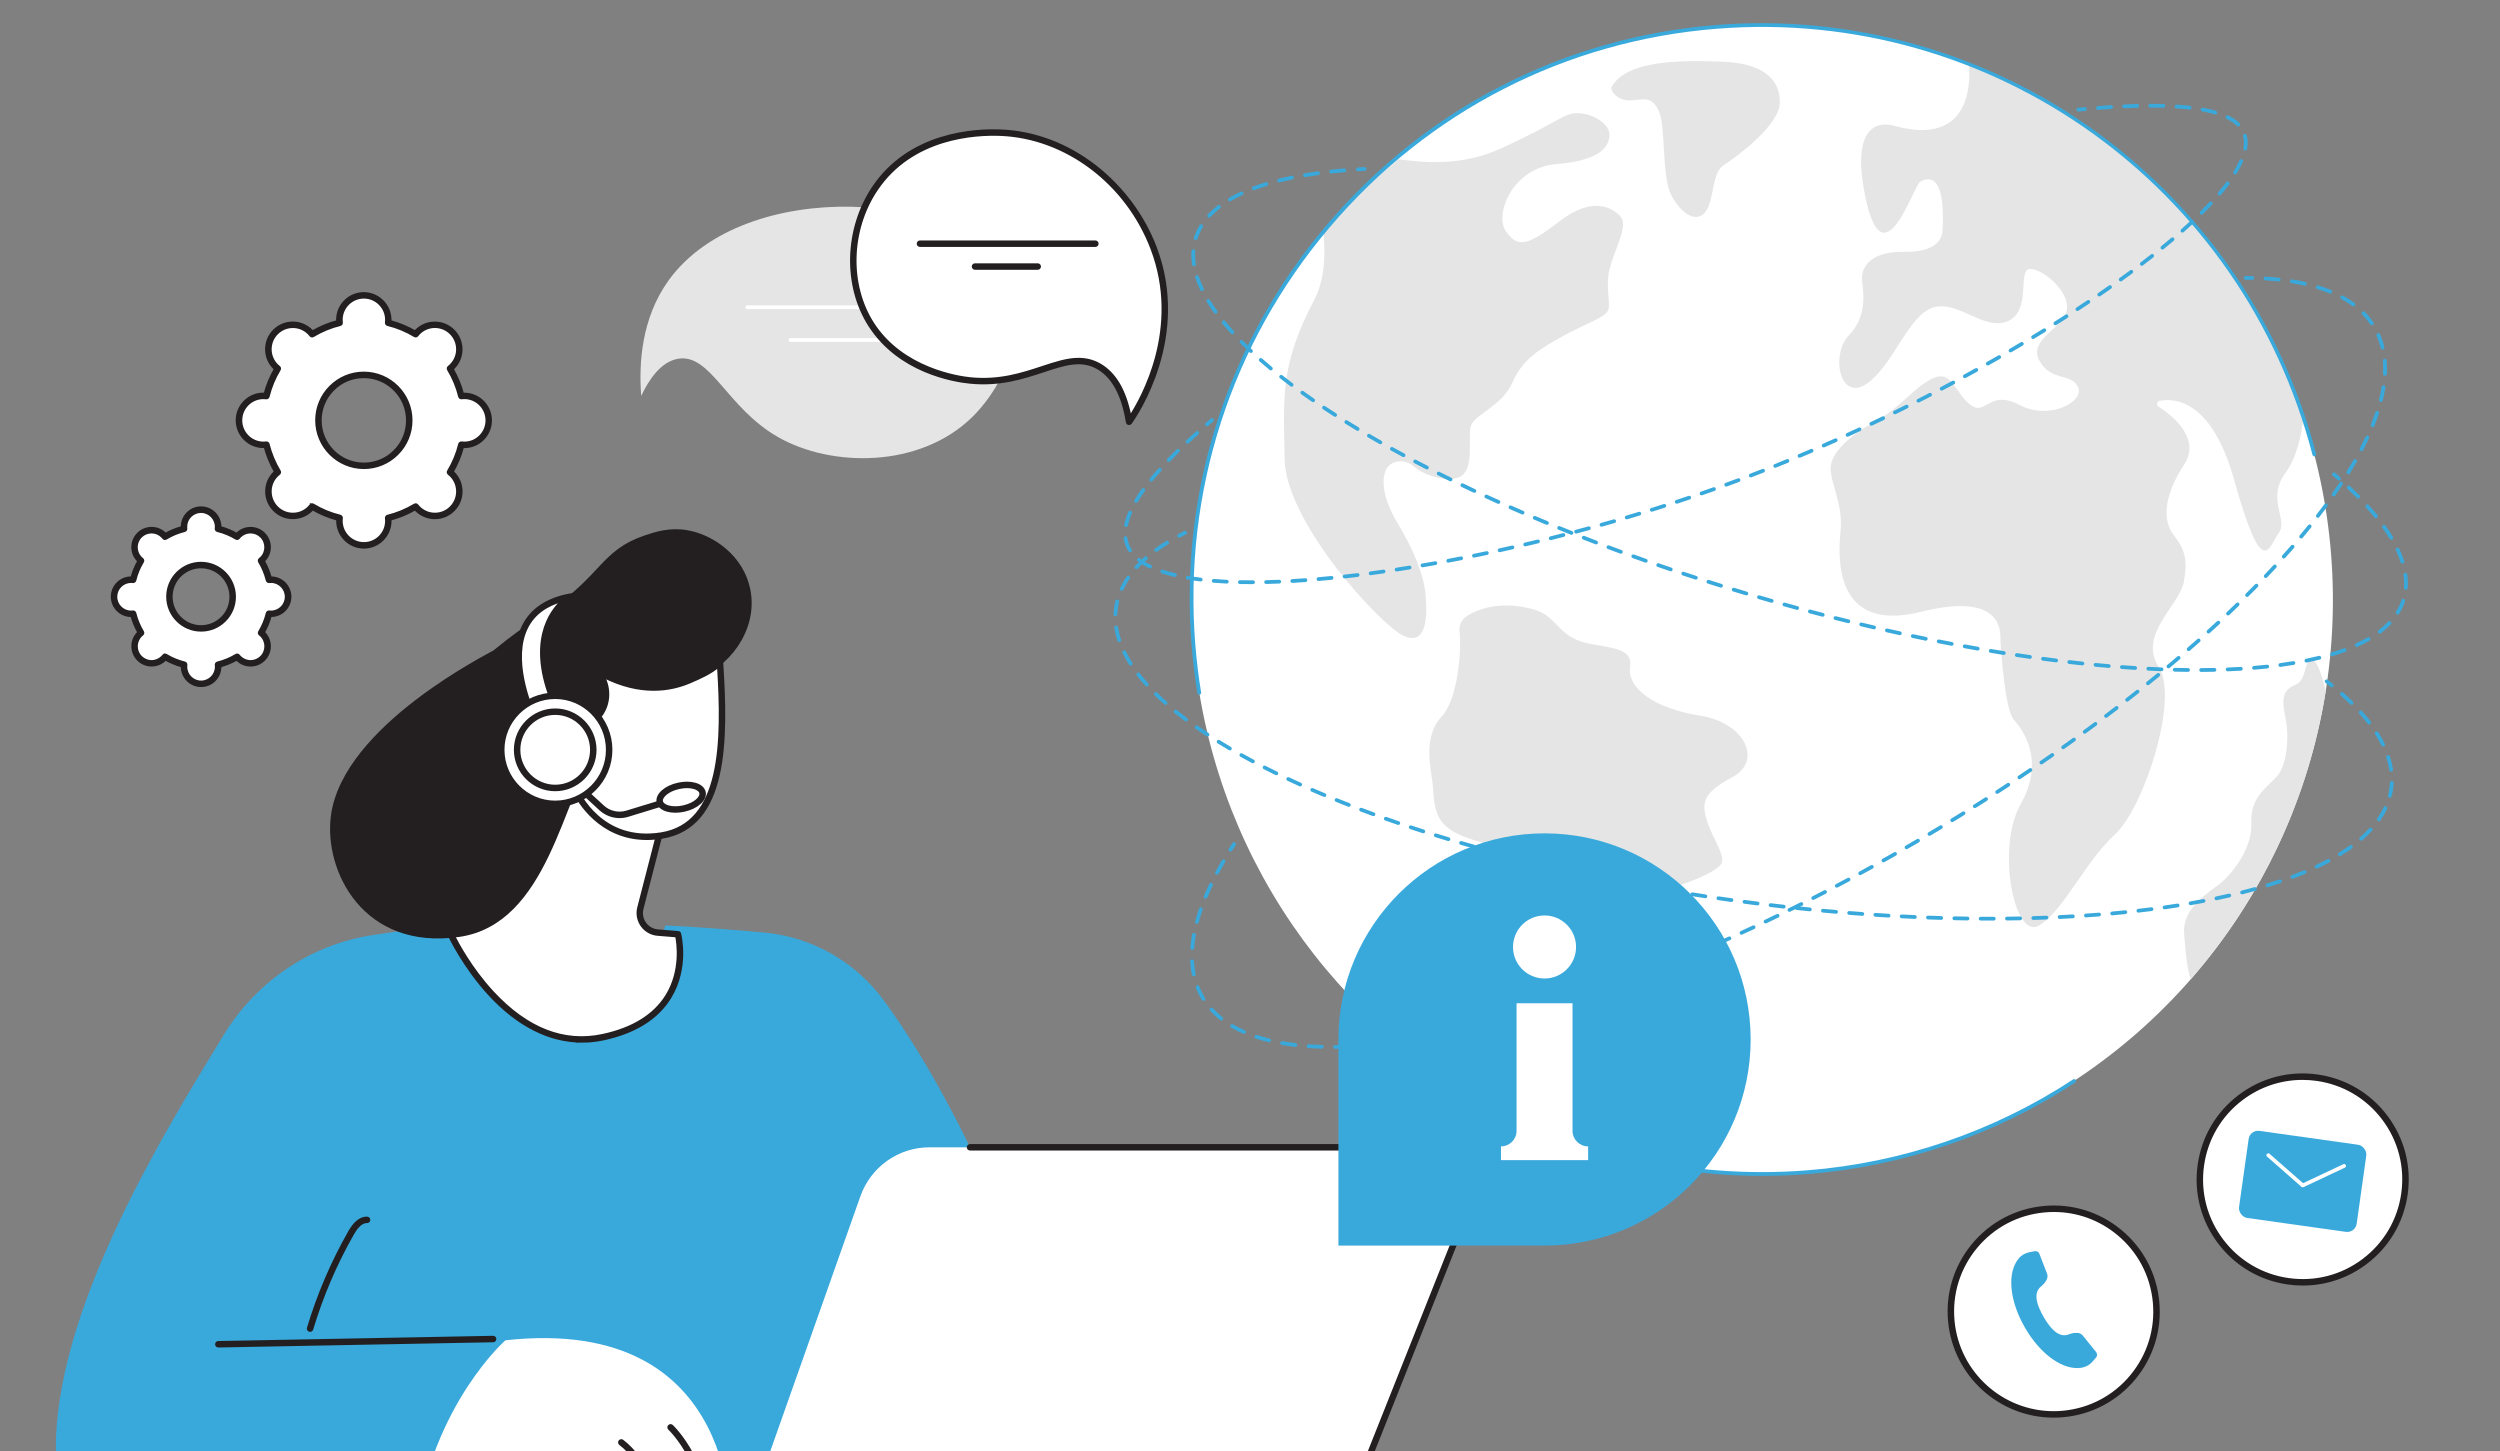 <?xml version="1.0" encoding="UTF-8"?>
<svg xmlns="http://www.w3.org/2000/svg" xmlns:i="http://ns.adobe.com/AdobeIllustrator/10.0/" id="Layer_1" version="1.1" viewBox="0 0 928 538.65">
  <rect x="0" y="0" width="928" height="538.65" fill="#808080" stroke="none"/>
  <defs>
    <style>
      .st0 {
        fill: #fff;
      }

      .st1 {
        fill: #e5e5e5;
      }

      .st2 {
        fill: #231f20;
        stroke: #231f20;
        stroke-miterlimit: 10;
      }

      .st3 {
        fill: #39a9dc;
      }
    </style>
  </defs>
  <g id="Customer_support">
    <g>
      <g>
        <g>
          <ellipse class="st0" cx="654.14" cy="222.55" rx="211.81" ry="213.24" transform="translate(-15.49 52.2) rotate(-4.52)"></ellipse>
          <g>
            <path class="st1" d="M598.27,32.19c-.77,1.35,2.15,5.46,7.28,5.05,5.13-.41,7.63-1.47,10.2,3.96,2.58,5.43,1.08,24.6,4.62,31.24,3.54,6.65,9,10.55,12.55,6.37,3.54-4.18,2.3-14.47,6.8-17.42,4.5-2.95,20.78-14.63,20.95-23.31.18-8.67-6.32-14.66-21.41-15.2s-35.32-.67-40.98,9.3Z"></path>
            <path class="st1" d="M544.78,228.5c-2.15,1.3-3.31,3.56-3.02,5.85.91,7.19-.71,25.42-6.63,31.66-7.55,7.96-3.51,20.9-3.22,26.23.6,10.83,2.14,15.54,15.45,19.69,13.31,4.14,18.39,4.04,20.16,14.29s6.41,50.03,11.05,60.06c4.64,10.03,14.09,26.17,18.7,29.7,4.61,3.53,14.81,4.89,7.44-9.25-7.37-14.14-11.74-20.72-5.21-29.47,6.52-8.74,16.97-28.62,17.35-36.01.38-7.39,4.34-12.03,8.09-13.2,3.76-1.16,11.68-4.39,13.86-7.16,2.19-2.77-3.17-9.71-5.11-16.05s-2.25-10.21,9.29-16.32c11.54-6.11,4.65-20.29-11.91-22.87-16.55-2.59-27.24-9.97-25.97-18.3,1.27-8.33-11.57-6.45-19.52-9.72-7.95-3.27-8.2-9.37-16.94-11.6-11.81-3.01-19.7-.06-23.85,2.45Z"></path>
            <path class="st1" d="M806.95,198.71c-4.03-5.16-4.26-13.8,3.81-26.3,6.34-9.82-4.54-18.27-9.5-21.45-.91-.58-.63-1.97.43-2.17,5.75-1.12,19.35-.22,27.65,29.45,10.73,38.38,12.81,24.53,16.5,19.68,3.69-4.85-4.56-12.72,2.33-22.08,4.34-5.9,6.13-14.14,6.85-20.81-20.11-60.63-66.25-108.45-124.17-131.21.62,6.78.86,30.55-27.42,22.98,0,0-17.75-6.81-11.09,25.96,6.67,32.77,17.83-3.69,20.42-5.26,2.59-1.57,9.65-3.96,8.26,18.5,0,0,.16,7.74-13.91,7.48-14.06-.26-16.23,6.75-15.94,10.38.29,3.63,2.39,13.04-4.73,20.44-7.12,7.4-3.47,24.9,6.42,18.19,9.89-6.71,15.63-25.86,24.94-28.42,9.31-2.56,18.83,9,27.59,5.12,8.75-3.88,3.48-18.98,7.99-19.33,4.5-.36,14.67,7.96,13.86,14.87-.81,6.91-14.52,11.18-10.27,19.06,4.25,7.87,11.69,4.55,14.37,9.81,2.68,5.26-10.32,12.67-21.67,6.73-11.34-5.95-12.36,4.17-18.12.06-5.76-4.11-6.96-13.59-14.37-9.81-7.4,3.78-11.4,10.48-20.95,15.79-9.55,5.32-17.19,11.85-16.68,18.19.5,6.35,4.64,12.86,3.63,22.98-1.01,10.11-2.02,37.56,29.97,29.56,31.99-8,29.26,9.09,29.4,10.9.14,1.81,1.55,25.42,5.03,29.25,3.47,3.83,11.61,15.05,2.47,31.28-9.14,16.23-2.36,50.36,6.73,45.08,9.1-5.28,17.15-23.7,28.14-33.69,10.99-9.99,24.08-50.7,16.36-62.41-7.72-11.71,7.7-22.96,9.31-31.29,1.61-8.34.38-12.34-3.65-17.5Z"></path>
            <path class="st1" d="M491.19,85.54c.79,7.54.9,17.68-3.34,25.76-12.79,24.39-11.4,35.97-10.98,59.32.42,23.35,35.85,61.77,44.21,65.44,8.36,3.67,8.79-6.66,8.14-14.84-.65-8.18-4.85-17.71-10.31-26.81-5.47-9.09-5.94-15.12-4.83-19.1,1.11-3.98,6.67-5.72,10.75-2.15,4.08,3.57,13.42,6.29,17.59,3.53,5.12-3.4,2.12-14.88,3.7-18.9,1.58-4.02,11.76-7.42,15.36-15.93,3.6-8.51,10.41-12.51,18.59-17.06,8.19-4.54,15.6-6.86,16.81-9.55,1.21-2.69-1.15-8.57.66-15.64,1.82-7.07,6.83-15.69,4.2-18.95-2.63-3.26-10.15-8.29-22.68,1.36-12.53,9.65-15.83,9.91-20.12,3.75-4.28-6.16,2.41-23.57,18.92-24.88s19.41-6.73,19.58-10.64c.17-3.91-5.36-7.8-11.09-8.22-5.73-.41-6.44,2.67-29.35,13.14-15.29,6.99-30.18,4.92-37.77,3.98-10.15,8.07-19.54,16.9-28.05,26.38Z"></path>
            <path class="st1" d="M858.37,244.95c-3.25-.46-1.92,7.33-6.06,9.1-4.14,1.76-5.74,4.04-4.06,11.81,1.68,7.77.73,18.26-3.21,22.52-3.94,4.26-9.74,7.59-9.34,17.25.41,9.66-7.72,19.64-12.79,23.27-5.06,3.63-12.82,9.27-12.17,17.48.42,5.29.81,12.05,2.44,17.15,25.97-29.7,43.74-66.61,50.14-106.99-1.25-5.2-3.1-11.33-4.95-11.59Z"></path>
          </g>
        </g>
        <g>
          <path class="st3" d="M654.07,436.49c-38.27,0-75.49-10.3-108.56-30.17-.33-.2-.44-.63-.24-.96.2-.33.63-.44.96-.24,37.67,22.64,80.77,32.77,124.65,29.3,35.19-2.78,69.31-14.45,98.67-33.74.32-.21.76-.12.97.2.21.32.12.76-.2.97-29.55,19.42-63.9,31.17-99.33,33.97-5.65.45-11.3.67-16.92.67Z"></path>
          <path class="st3" d="M445.16,257.89c-.34,0-.63-.24-.69-.59-.97-5.93-1.7-12-2.18-18.03-4.5-56.97,13.3-112.27,50.13-155.71,36.83-43.45,88.28-69.83,144.87-74.3,50.06-3.95,100.05,10.11,140.77,39.61,40.24,29.15,69.26,71.64,81.69,119.65.1.37-.13.76-.5.85-.38.1-.76-.13-.85-.5-25.84-99.75-118.78-166.29-220.99-158.21-56.21,4.44-107.32,30.65-143.91,73.81-36.59,43.16-54.28,98.1-49.81,154.69.47,5.99,1.2,12.02,2.17,17.91.06.38-.2.74-.58.8-.04,0-.08,0-.11,0Z"></path>
        </g>
      </g>
      <g>
        <path class="st3" d="M836.04,103.88s0,0-.01,0c-.81-.02-1.62-.03-2.44-.03-.39,0-.7-.32-.7-.7,0-.39.34-.68.7-.7.83,0,1.65.01,2.47.03.39,0,.69.33.69.71,0,.38-.32.69-.7.69Z"></path>
        <path class="st3" d="M495.57,389.33c-.38,0-.7-.31-.7-.7,0-.39.31-.7.7-.71,1.6-.01,3.25-.05,4.9-.11.41-.01.71.29.73.67.02.39-.29.71-.67.73-1.67.07-3.34.1-4.95.12h0ZM490.64,389.28s-.01,0-.02,0c-1.68-.05-3.35-.13-4.95-.24-.39-.03-.68-.36-.65-.75.03-.39.36-.68.75-.65,1.58.11,3.23.19,4.89.24.39.01.69.33.68.72-.01.38-.32.68-.7.68ZM505.42,388.96c-.37,0-.67-.28-.7-.65-.03-.39.27-.72.65-.75,1.6-.11,3.25-.24,4.9-.39.38-.04.73.25.76.63.04.39-.25.73-.63.76-1.66.15-3.32.29-4.93.4-.02,0-.03,0-.05,0ZM480.81,388.59s-.05,0-.08,0c-1.68-.2-3.34-.44-4.92-.71-.38-.07-.64-.43-.57-.81.07-.38.43-.64.81-.57,1.55.27,3.18.51,4.84.7.38.05.66.39.61.78-.04.36-.34.62-.7.62ZM515.23,388.05c-.35,0-.65-.26-.7-.62-.04-.38.23-.73.61-.78,1.59-.19,3.23-.39,4.88-.62.38-.05.74.22.79.6.05.38-.21.74-.6.79-1.65.23-3.3.44-4.9.63-.03,0-.05,0-.08,0ZM471.11,386.88c-.05,0-.11,0-.17-.02-1.66-.4-3.27-.86-4.79-1.36-.37-.12-.57-.52-.45-.88.12-.37.52-.57.88-.45,1.49.49,3.06.94,4.69,1.33.38.09.61.47.52.85-.08.32-.36.54-.68.54ZM525,386.7c-.34,0-.64-.25-.69-.59-.06-.38.2-.74.58-.8,1.6-.25,3.22-.52,4.85-.81.38-.07.74.19.81.57.07.38-.19.74-.57.81-1.64.29-3.27.56-4.87.82-.04,0-.07,0-.11,0ZM534.71,384.99c-.33,0-.62-.23-.69-.57-.07-.38.17-.75.55-.82,1.59-.31,3.2-.63,4.82-.98.38-.08.75.16.83.54.08.38-.16.75-.54.83-1.63.34-3.24.67-4.84.98-.05,0-.09.01-.13.01ZM461.77,383.79c-.09,0-.19-.02-.28-.06-1.57-.69-3.08-1.45-4.46-2.26-.33-.2-.45-.62-.25-.96.2-.33.62-.45.96-.25,1.34.79,2.8,1.52,4.32,2.19.35.16.52.57.36.92-.12.26-.37.42-.64.42ZM544.36,382.96c-.32,0-.61-.22-.68-.55-.09-.38.15-.75.53-.84,1.58-.36,3.18-.73,4.79-1.12.38-.09.75.14.85.52.09.38-.14.75-.52.85-1.62.39-3.22.76-4.81,1.12-.05.01-.1.02-.16.02ZM553.94,380.65c-.31,0-.6-.21-.68-.53-.1-.38.13-.76.51-.85,1.58-.4,3.16-.82,4.76-1.24.37-.1.76.12.86.5.1.37-.12.76-.5.86-1.6.43-3.2.85-4.78,1.25-.06.01-.12.02-.17.02ZM453.31,378.79c-.15,0-.31-.05-.43-.15-1.34-1.06-2.58-2.22-3.68-3.43-.26-.29-.24-.73.05-.99.29-.26.73-.24.99.05,1.05,1.16,2.24,2.26,3.52,3.28.3.24.35.68.11.98-.14.17-.34.27-.55.27ZM563.47,378.1c-.31,0-.59-.2-.67-.51-.1-.37.11-.76.49-.86,1.57-.44,3.14-.89,4.73-1.36.37-.11.76.1.87.48.11.37-.1.76-.48.87-1.59.47-3.17.92-4.75,1.36-.06.02-.13.03-.19.03ZM572.93,375.33c-.3,0-.58-.19-.67-.5-.11-.37.1-.76.47-.87,1.56-.48,3.13-.96,4.7-1.46.37-.12.76.09.88.46.12.37-.09.76-.46.88-1.58.5-3.15.99-4.71,1.46-.07.02-.14.03-.2.03ZM582.33,372.36c-.29,0-.57-.19-.67-.48-.12-.37.08-.76.45-.88,1.55-.51,3.11-1.03,4.67-1.56.37-.12.76.07.89.44.12.37-.07.76-.44.89-1.57.53-3.13,1.05-4.68,1.56-.07.02-.15.04-.22.04ZM446.74,371.52c-.23,0-.46-.12-.6-.33-.2-.31-.39-.63-.57-.96-.65-1.14-1.22-2.33-1.7-3.55-.14-.36.03-.77.39-.91.36-.14.77.03.91.39.46,1.16,1,2.3,1.62,3.37.17.31.35.61.54.91.2.33.11.76-.22.97-.12.07-.24.11-.37.11ZM591.67,369.2c-.29,0-.56-.18-.66-.47-.13-.37.07-.77.43-.89,1.54-.54,3.09-1.08,4.64-1.64.36-.13.77.06.9.42.13.36-.06.77-.42.9-1.56.56-3.11,1.11-4.65,1.65-.08.03-.15.04-.23.04ZM600.95,365.87c-.29,0-.55-.18-.66-.46-.13-.36.05-.77.41-.9,1.53-.57,3.07-1.14,4.61-1.72.36-.14.77.04.9.41.14.36-.05.77-.41.9-1.55.59-3.09,1.16-4.62,1.73-.08.03-.16.04-.24.04ZM443.12,362.4c-.33,0-.62-.23-.69-.56-.33-1.6-.54-3.28-.63-4.99-.02-.39.28-.72.66-.74.38-.02.72.28.74.66.09,1.64.29,3.25.61,4.78.08.38-.17.75-.54.83-.05,0-.1.01-.14.01ZM610.17,362.38c-.28,0-.55-.17-.65-.45-.14-.36.04-.77.4-.91,1.52-.59,3.05-1.19,4.58-1.8.36-.14.77.03.91.39.14.36-.03.77-.39.91-1.54.61-3.07,1.21-4.59,1.81-.08.03-.17.05-.25.05ZM619.33,358.73c-.28,0-.54-.16-.65-.44-.15-.36.03-.77.39-.91,1.51-.62,3.03-1.24,4.55-1.87.36-.15.77.02.92.38.15.36-.02.77-.38.92-1.53.64-3.05,1.26-4.56,1.88-.09.04-.18.05-.26.05ZM628.43,354.95c-.27,0-.53-.16-.65-.43-.15-.36.01-.77.37-.92,1.5-.64,3.01-1.29,4.52-1.94.36-.15.77,0,.92.36.15.35,0,.77-.36.92-1.52.66-3.03,1.31-4.53,1.95-.09.04-.18.06-.27.06ZM442.57,352.59s-.03,0-.05,0c-.39-.03-.68-.36-.65-.75.12-1.6.33-3.27.64-4.96.07-.38.44-.63.81-.57.38.07.63.43.56.81-.3,1.64-.5,3.26-.62,4.81-.03.37-.33.65-.7.65ZM637.47,351.02c-.27,0-.53-.16-.64-.42-.16-.35,0-.77.36-.92,1.49-.66,2.99-1.33,4.49-2.01.35-.16.77,0,.93.35.16.35,0,.77-.35.93-1.51.68-3.01,1.35-4.5,2.01-.09.04-.19.06-.28.06ZM646.46,346.96c-.27,0-.52-.15-.64-.41-.16-.35,0-.77.34-.93,1.49-.68,2.97-1.37,4.47-2.07.35-.16.77-.01.93.34.16.35.01.77-.34.93-1.49.7-2.99,1.39-4.48,2.08-.09.04-.19.06-.29.06ZM444.28,342.9c-.06,0-.12,0-.18-.02-.37-.1-.59-.49-.49-.86.42-1.55.92-3.14,1.48-4.75.13-.37.53-.56.89-.43.37.13.56.53.43.89-.55,1.58-1.04,3.15-1.45,4.66-.08.31-.37.52-.68.52ZM655.38,342.78c-.26,0-.51-.15-.63-.4-.17-.35-.02-.77.33-.93,1.48-.7,2.96-1.42,4.44-2.14.35-.17.77-.02.94.32.17.35.02.77-.32.94-1.48.72-2.97,1.43-4.45,2.14-.1.05-.2.07-.3.07ZM664.25,338.48c-.26,0-.51-.14-.63-.39-.17-.35-.03-.77.32-.94,1.47-.72,2.94-1.46,4.41-2.2.35-.17.77-.03.94.31.17.35.03.77-.31.94-1.47.74-2.95,1.47-4.42,2.2-.1.05-.21.07-.31.07ZM673.06,334.05c-.26,0-.5-.14-.62-.38-.18-.34-.04-.77.31-.94,1.46-.74,2.92-1.5,4.38-2.25.34-.18.77-.04.94.3.18.34.04.77-.3.94-1.46.76-2.93,1.51-4.39,2.26-.1.05-.21.08-.32.08ZM447.51,333.6c-.09,0-.18-.02-.27-.05-.36-.15-.53-.56-.38-.92.62-1.48,1.3-3,2.03-4.53.17-.35.59-.5.93-.33.35.17.5.59.33.93-.72,1.5-1.39,3.01-2,4.47-.11.27-.37.43-.65.43ZM681.82,329.51c-.25,0-.5-.14-.62-.37-.18-.34-.05-.77.29-.95,1.45-.76,2.9-1.53,4.35-2.31.34-.18.77-.05.95.29.18.34.05.77-.29.95-1.45.78-2.91,1.55-4.36,2.31-.1.05-.22.08-.33.08ZM690.51,324.86c-.25,0-.49-.13-.62-.37-.18-.34-.06-.77.28-.95,1.44-.78,2.88-1.57,4.32-2.37.34-.19.77-.06.95.28.19.34.06.77-.28.95-1.44.8-2.89,1.59-4.33,2.37-.11.06-.22.09-.33.09ZM451.75,324.7c-.11,0-.22-.03-.33-.08-.34-.18-.47-.61-.29-.95.75-1.42,1.57-2.87,2.41-4.33.2-.33.62-.45.96-.25.33.19.45.62.25.96-.84,1.44-1.64,2.88-2.39,4.28-.13.24-.37.37-.62.37ZM699.14,320.1c-.25,0-.48-.13-.61-.36-.19-.34-.07-.76.27-.95,1.43-.8,2.86-1.61,4.29-2.42.34-.19.76-.07.96.26.19.34.07.76-.26.96-1.43.81-2.87,1.62-4.3,2.42-.11.06-.23.09-.34.09ZM707.71,315.23c-.24,0-.48-.13-.61-.35-.19-.34-.08-.76.26-.96,1.42-.82,2.84-1.64,4.25-2.47.33-.2.76-.08.96.25.2.33.08.76-.25.96-1.41.83-2.83,1.65-4.26,2.47-.11.06-.23.09-.35.09ZM716.21,310.26c-.24,0-.47-.12-.6-.34-.2-.33-.09-.76.25-.96,1.42-.84,2.82-1.68,4.23-2.53.33-.2.76-.09.96.24.2.33.09.76-.24.96-1.41.85-2.82,1.69-4.24,2.53-.11.07-.24.1-.36.1ZM724.66,305.17c-.24,0-.47-.12-.6-.34-.2-.33-.1-.76.23-.96,1.41-.86,2.8-1.72,4.19-2.58.33-.2.76-.1.97.23.2.33.1.76-.23.96-1.39.86-2.8,1.73-4.2,2.59-.11.07-.24.1-.36.1ZM733.04,299.98c-.23,0-.46-.12-.59-.33-.21-.33-.11-.76.22-.97,1.39-.88,2.78-1.75,4.16-2.63.33-.21.76-.11.97.21.21.33.11.76-.21.97-1.38.88-2.77,1.76-4.17,2.64-.12.07-.25.11-.37.11ZM741.35,294.68c-.23,0-.45-.11-.59-.32-.21-.32-.12-.76.21-.97,1.38-.89,2.76-1.79,4.13-2.69.32-.21.76-.12.97.2.21.32.12.76-.2.97-1.37.9-2.75,1.8-4.13,2.7-.12.08-.25.11-.38.11ZM749.59,289.26c-.23,0-.45-.11-.58-.31-.21-.32-.13-.76.19-.97,1.37-.91,2.73-1.83,4.09-2.75.32-.22.76-.13.97.19.22.32.13.76-.19.97-1.36.92-2.72,1.84-4.1,2.75-.12.08-.25.12-.39.12ZM757.76,283.74c-.22,0-.44-.11-.58-.3-.22-.32-.14-.76.18-.97,1.36-.93,2.71-1.87,4.05-2.8.32-.22.75-.14.98.17.22.32.14.75-.17.98-1.34.94-2.7,1.87-4.06,2.81-.12.08-.26.12-.4.12ZM765.84,278.1c-.22,0-.44-.1-.57-.3-.22-.32-.15-.75.17-.98,1.35-.95,2.68-1.91,4.01-2.86.31-.23.75-.15.98.16.23.31.15.75-.16.98-1.33.96-2.67,1.91-4.02,2.87-.12.09-.26.13-.4.13ZM773.85,272.34c-.22,0-.43-.1-.57-.29-.23-.31-.16-.75.15-.98,1.33-.97,2.65-1.95,3.97-2.92.31-.23.75-.17.98.15.23.31.17.75-.15.98-1.32.98-2.64,1.95-3.97,2.93-.12.09-.27.13-.41.13ZM781.76,266.47c-.21,0-.42-.1-.56-.28-.23-.31-.17-.75.14-.98,1.32-.99,2.62-1.99,3.92-2.98.31-.24.75-.18.98.13.24.31.18.75-.13.98-1.3,1-2.61,1.99-3.93,2.99-.13.1-.27.14-.42.14ZM789.59,260.47c-.21,0-.41-.09-.55-.27-.24-.31-.18-.75.12-.98,1.3-1.01,2.59-2.03,3.87-3.04.3-.24.74-.19.98.11.24.3.19.74-.11.98-1.28,1.02-2.58,2.03-3.88,3.05-.13.1-.28.15-.43.15ZM797.31,254.34c-.2,0-.41-.09-.55-.26-.24-.3-.2-.74.11-.99,1.28-1.04,2.56-2.07,3.82-3.11.3-.25.74-.2.99.1.25.3.2.74-.1.99-1.26,1.04-2.54,2.08-3.83,3.12-.13.1-.29.16-.44.16ZM804.93,248.08c-.2,0-.4-.09-.54-.25-.25-.3-.21-.74.09-.99,1.27-1.06,2.52-2.12,3.76-3.18.29-.25.74-.22.99.08.25.29.22.74-.08.99-1.24,1.06-2.5,2.12-3.77,3.19-.13.11-.29.16-.45.16ZM812.43,241.69c-.2,0-.39-.08-.53-.24-.25-.29-.22-.73.07-.99,1.25-1.08,2.48-2.17,3.7-3.25.29-.26.73-.23.99.06.26.29.23.73-.06.99-1.22,1.08-2.46,2.17-3.71,3.26-.13.12-.3.17-.46.17ZM819.81,235.14c-.19,0-.38-.08-.52-.23-.26-.29-.24-.73.05-.99,1.23-1.11,2.44-2.22,3.63-3.32.28-.26.73-.25.99.04.26.28.25.73-.04.99-1.2,1.11-2.41,2.22-3.64,3.33-.13.12-.3.18-.47.18ZM827.04,228.45c-.19,0-.37-.07-.51-.22-.27-.28-.25-.72.03-.99,1.2-1.14,2.39-2.27,3.55-3.4.28-.27.72-.26.99.02.27.28.26.72-.02.99-1.17,1.14-2.36,2.27-3.57,3.42-.14.13-.31.19-.48.19ZM834.12,221.59c-.18,0-.36-.07-.5-.21-.27-.27-.27-.72,0-.99,1.17-1.17,2.33-2.33,3.47-3.49.27-.28.72-.28.99,0,.28.27.28.71,0,.99-1.14,1.16-2.3,2.33-3.48,3.5-.14.14-.32.2-.49.2ZM841.03,214.55c-.17,0-.35-.06-.48-.19-.28-.27-.29-.71-.02-.99,1.14-1.2,2.27-2.39,3.37-3.58.26-.28.71-.3.99-.04.28.26.3.71.04.99-1.11,1.2-2.24,2.39-3.39,3.6-.14.14-.32.22-.51.22ZM847.73,207.32c-.17,0-.33-.06-.47-.18-.29-.26-.31-.7-.05-.99,1.11-1.23,2.19-2.46,3.26-3.68.25-.29.7-.32.99-.07.29.25.32.7.07.99-1.07,1.23-2.16,2.46-3.27,3.7-.14.15-.33.23-.52.23ZM854.2,199.88c-.16,0-.32-.05-.45-.16-.3-.25-.34-.69-.09-.99,1.06-1.27,2.11-2.54,3.13-3.79.24-.3.68-.35.99-.11.3.24.35.68.1.99-1.02,1.26-2.07,2.54-3.14,3.82-.14.17-.34.25-.54.25ZM860.39,192.21c-.15,0-.3-.05-.43-.15-.31-.24-.36-.68-.12-.98,1.01-1.3,2.01-2.62,2.96-3.92.23-.31.67-.38.98-.15.31.23.38.67.15.98-.96,1.31-1.97,2.63-2.98,3.94-.14.18-.35.27-.55.27ZM866.25,184.27c-.14,0-.28-.04-.4-.13-.32-.22-.39-.66-.17-.98.95-1.36,1.88-2.73,2.76-4.06.21-.32.65-.41.97-.2.32.21.41.65.2.97-.89,1.34-1.83,2.72-2.79,4.09-.14.19-.35.3-.57.3ZM871.68,176.05c-.13,0-.25-.03-.37-.1-.33-.2-.43-.64-.23-.96.88-1.42,1.72-2.83,2.51-4.22.19-.34.62-.45.96-.26.34.19.45.62.26.96-.8,1.39-1.65,2.83-2.53,4.26-.13.21-.36.33-.6.33ZM876.56,167.49c-.11,0-.22-.03-.32-.08-.34-.18-.48-.6-.3-.95.77-1.48,1.5-2.96,2.17-4.39.16-.35.58-.5.93-.34.35.16.5.58.34.93-.67,1.45-1.41,2.95-2.19,4.45-.12.24-.37.38-.62.38ZM880.7,158.55c-.09,0-.18-.02-.26-.05-.36-.14-.53-.55-.39-.91.62-1.55,1.19-3.09,1.69-4.58.12-.37.52-.57.89-.44.37.12.57.52.44.89-.51,1.52-1.08,3.09-1.72,4.66-.11.27-.37.44-.65.44ZM883.79,149.2c-.06,0-.11,0-.17-.02-.38-.09-.6-.48-.51-.85.41-1.62.74-3.22.98-4.76.06-.38.42-.64.8-.58.38.06.64.42.58.8-.25,1.58-.59,3.22-1,4.88-.08.32-.37.53-.68.53ZM885.29,139.49s-.02,0-.03,0c-.39-.02-.69-.35-.67-.73.03-.62.05-1.24.05-1.86,0-1.01-.04-2.01-.12-2.97-.03-.39.25-.72.64-.76.39-.03.73.25.76.64.08,1.01.13,2.05.13,3.09,0,.63-.02,1.28-.05,1.92-.02.38-.33.67-.7.67ZM884.42,129.71c-.32,0-.6-.21-.68-.53-.39-1.57-.91-3.1-1.54-4.54-.16-.35,0-.77.36-.92.35-.16.77,0,.92.36.67,1.52,1.22,3.12,1.62,4.78.09.38-.14.76-.51.85-.06.01-.11.02-.17.02ZM880.45,120.75c-.22,0-.44-.11-.58-.31-.89-1.3-1.91-2.55-3.05-3.7-.27-.28-.27-.72,0-.99.28-.27.72-.27.99,0,1.19,1.21,2.27,2.52,3.2,3.9.22.32.14.76-.18.97-.12.08-.26.12-.39.12ZM873.61,113.73c-.14,0-.29-.04-.42-.14-1.25-.92-2.62-1.8-4.07-2.59-.34-.19-.46-.61-.28-.95.19-.34.61-.46.95-.28,1.51.83,2.93,1.73,4.23,2.69.31.23.38.67.15.98-.14.19-.35.28-.56.28ZM865.01,108.97c-.09,0-.18-.02-.27-.05-1.45-.59-2.99-1.14-4.58-1.63-.37-.11-.58-.51-.46-.88.11-.37.51-.58.88-.46,1.63.5,3.22,1.07,4.7,1.68.36.15.53.56.38.91-.11.27-.37.43-.65.43ZM855.6,106.05c-.05,0-.1,0-.16-.02-1.54-.35-3.15-.66-4.8-.92-.38-.06-.64-.42-.58-.8.06-.38.42-.64.8-.58,1.68.27,3.32.58,4.88.94.38.09.61.46.53.84-.07.33-.36.55-.68.55ZM845.88,104.48s-.05,0-.07,0c-1.58-.17-3.22-.3-4.88-.4-.39-.02-.68-.36-.66-.74.02-.39.35-.68.74-.66,1.68.1,3.35.24,4.94.41.38.04.66.39.62.77-.04.36-.34.63-.7.63Z"></path>
        <path class="st3" d="M456.74,316.12c-.13,0-.26-.03-.37-.11-.33-.21-.43-.64-.22-.97.43-.69.88-1.38,1.33-2.08.21-.32.64-.42.97-.21.32.21.42.65.21.97-.45.69-.89,1.37-1.32,2.06-.13.21-.36.33-.59.33Z"></path>
      </g>
      <g>
        <path class="st3" d="M865.57,255.13c-.16,0-.31-.05-.44-.16-.62-.51-1.26-1.01-1.91-1.52-.31-.24-.36-.68-.12-.98.24-.31.68-.36.98-.12.66.51,1.3,1.02,1.93,1.53.3.24.35.69.1.99-.14.17-.34.26-.54.26Z"></path>
        <path class="st3" d="M738.45,341.71c-1.08,0-2.16,0-3.24,0-.39,0-.7-.32-.7-.7,0-.39.33-.67.7-.7,1.08,0,2.16,0,3.23,0h1.65s0,0,0,0c.39,0,.7.31.7.7,0,.39-.31.7-.7.7h-1.65ZM744.99,341.68c-.38,0-.7-.31-.7-.69,0-.39.31-.7.69-.71,1.64-.02,3.26-.04,4.88-.08.4-.02.71.3.71.69,0,.39-.3.71-.69.71-1.62.03-3.25.06-4.89.08h0ZM730.33,341.66h0c-1.62-.02-3.25-.05-4.89-.09-.39,0-.69-.33-.69-.72,0-.39.35-.69.72-.69,1.64.04,3.26.06,4.88.09.39,0,.7.32.69.71,0,.38-.32.69-.7.69ZM754.77,341.48c-.38,0-.69-.3-.7-.68-.01-.39.29-.71.68-.72,1.64-.05,3.26-.1,4.88-.16.38-.02.71.29.73.67.01.39-.29.71-.67.73-1.62.06-3.25.12-4.89.16,0,0-.01,0-.02,0ZM720.55,341.45s-.01,0-.02,0c-1.62-.05-3.25-.1-4.89-.16-.39-.01-.69-.34-.67-.73.01-.39.34-.69.73-.67,1.63.06,3.26.11,4.88.16.39.01.69.33.68.72-.01.38-.32.68-.7.68ZM764.54,341.11c-.37,0-.68-.29-.7-.67-.02-.39.28-.72.67-.73,1.64-.08,3.26-.16,4.88-.26.38-.02.72.27.74.66.02.39-.27.72-.66.74-1.62.09-3.25.18-4.89.26-.01,0-.02,0-.03,0ZM710.78,341.09s-.02,0-.03,0c-1.62-.07-3.25-.15-4.89-.23-.39-.02-.68-.35-.66-.74.02-.39.35-.68.74-.66,1.63.08,3.26.16,4.88.23.39.02.69.34.67.73-.02.38-.33.67-.7.67ZM701.02,340.59s-.03,0-.04,0c-1.62-.09-3.25-.2-4.88-.3-.39-.03-.68-.36-.65-.75.03-.39.36-.68.75-.65,1.63.11,3.25.21,4.87.3.39.02.68.35.66.74-.02.37-.33.66-.7.66ZM774.3,340.54c-.37,0-.67-.28-.7-.65-.03-.39.27-.72.65-.75,1.64-.11,3.26-.23,4.87-.36.38-.03.72.26.75.64.03.39-.26.72-.64.75-1.61.13-3.24.25-4.88.36-.02,0-.03,0-.05,0ZM691.28,339.95s-.03,0-.05,0c-1.62-.12-3.24-.24-4.87-.37-.39-.03-.67-.37-.64-.75.03-.39.37-.68.75-.64,1.63.13,3.25.25,4.87.37.39.03.68.36.65.75-.03.37-.33.65-.7.65ZM784.05,339.77c-.36,0-.66-.27-.7-.64-.03-.39.25-.73.63-.76,1.63-.15,3.25-.3,4.86-.47.38-.04.73.24.77.63.04.38-.24.73-.63.77-1.61.16-3.24.32-4.88.47-.02,0-.04,0-.06,0ZM681.54,339.18s-.04,0-.06,0c-1.62-.14-3.24-.29-4.87-.44-.39-.04-.67-.38-.63-.76s.37-.67.76-.63c1.62.15,3.24.3,4.86.44.39.03.67.37.64.76-.03.37-.34.64-.7.64ZM793.78,338.77c-.35,0-.65-.26-.7-.62-.04-.38.23-.73.62-.78,1.63-.19,3.25-.38,4.84-.59.38-.05.74.22.78.61.05.38-.22.74-.61.78-1.6.21-3.23.4-4.86.59-.03,0-.05,0-.08,0ZM671.81,338.27s-.05,0-.07,0c-1.62-.16-3.24-.33-4.86-.5-.38-.04-.66-.39-.62-.77.04-.38.39-.66.77-.62,1.62.17,3.24.34,4.85.5.39.04.67.38.63.77-.04.36-.34.63-.7.63ZM803.48,337.53c-.34,0-.64-.25-.69-.6-.05-.38.21-.74.6-.79,1.63-.23,3.24-.47,4.83-.72.38-.06.74.2.8.58.06.38-.2.74-.58.8-1.6.25-3.21.49-4.85.73-.03,0-.07,0-.1,0ZM662.1,337.24s-.05,0-.08,0c-1.61-.18-3.23-.37-4.86-.56-.38-.05-.66-.39-.61-.78.05-.38.39-.66.78-.61,1.62.19,3.24.38,4.85.56.38.04.66.39.62.77-.04.36-.34.62-.7.62ZM652.4,336.08s-.06,0-.09,0c-1.61-.2-3.23-.41-4.85-.63-.38-.05-.65-.4-.6-.79.05-.38.4-.65.79-.6,1.62.21,3.23.42,4.84.63.38.05.66.4.61.78-.04.35-.35.61-.69.61ZM813.13,336c-.33,0-.63-.24-.69-.58-.07-.38.19-.74.57-.81,1.62-.28,3.22-.57,4.8-.87.38-.07.75.18.82.56.07.38-.18.75-.56.82-1.59.3-3.19.6-4.82.88-.04,0-.08.01-.12.01ZM642.71,334.8s-.06,0-.1,0c-.78-.11-1.57-.22-2.35-.33-.83-.12-1.66-.24-2.49-.36-.38-.06-.65-.41-.59-.79s.41-.65.79-.59c.83.12,1.66.24,2.49.36.78.11,1.57.22,2.35.33.38.05.65.41.6.79-.05.35-.35.6-.69.6ZM822.74,334.17c-.32,0-.62-.23-.69-.56-.08-.38.16-.75.54-.83,1.61-.34,3.21-.69,4.76-1.05.38-.09.75.15.84.53.09.38-.15.75-.53.84-1.56.36-3.17.71-4.79,1.05-.05.01-.1.02-.14.02ZM633.04,333.4s-.07,0-.11,0c-1.62-.25-3.23-.5-4.84-.75-.38-.06-.64-.42-.58-.8.06-.38.42-.64.8-.58,1.6.25,3.21.5,4.83.75.38.06.65.42.59.8-.05.35-.35.6-.69.6ZM832.27,331.97c-.31,0-.6-.21-.68-.53-.1-.38.13-.76.51-.85,1.59-.4,3.18-.82,4.71-1.25.37-.1.76.11.86.49.1.37-.11.76-.49.86-1.54.43-3.14.85-4.74,1.26-.06.01-.12.02-.17.02ZM623.38,331.87s-.08,0-.11,0c-1.61-.27-3.22-.54-4.83-.81-.38-.07-.64-.43-.57-.81.07-.38.43-.64.81-.57,1.6.27,3.21.54,4.82.81.38.06.64.42.58.81-.06.34-.35.59-.69.59ZM613.74,330.21s-.08,0-.12-.01c-1.61-.29-3.22-.58-4.82-.87-.38-.07-.63-.44-.56-.82s.43-.63.82-.56c1.6.3,3.2.59,4.81.87.38.07.64.43.57.81-.06.34-.36.58-.69.58ZM841.69,329.35c-.3,0-.58-.19-.67-.5-.11-.37.09-.76.46-.88,1.57-.48,3.13-.98,4.63-1.49.37-.12.76.07.89.44.12.37-.07.76-.44.89-1.51.51-3.09,1.02-4.67,1.51-.07.02-.14.03-.21.03ZM604.12,328.44s-.09,0-.13-.01c-1.61-.31-3.21-.62-4.8-.94-.38-.08-.63-.44-.55-.82.08-.38.44-.63.82-.55,1.59.32,3.19.63,4.79.94.38.07.63.44.56.82-.06.34-.36.57-.69.57ZM594.53,326.53s-.09,0-.14-.01c-1.6-.33-3.2-.66-4.79-1-.38-.08-.62-.45-.54-.83.08-.38.45-.62.83-.54,1.59.34,3.18.67,4.78,1,.38.08.62.45.55.83-.07.33-.36.56-.69.56ZM850.94,326.2c-.28,0-.55-.17-.66-.45-.14-.36.05-.77.41-.9,1.55-.58,3.07-1.19,4.52-1.79.36-.15.77.02.92.38.15.36-.02.77-.38.92-1.47.62-3,1.23-4.57,1.81-.08.03-.16.04-.25.04ZM584.97,324.49s-.1,0-.15-.02c-1.6-.35-3.19-.71-4.78-1.07-.38-.09-.61-.46-.53-.84.09-.38.46-.61.84-.53,1.58.36,3.17.72,4.77,1.07.38.08.62.46.53.84-.07.33-.36.55-.68.55ZM859.95,322.42c-.26,0-.51-.15-.63-.4-.17-.35-.02-.77.33-.93,1.5-.71,2.96-1.44,4.34-2.18.34-.18.77-.05.95.29.18.34.05.77-.29.95-1.4.75-2.88,1.49-4.4,2.21-.1.05-.2.07-.3.07ZM575.43,322.32c-.05,0-.11,0-.16-.02-1.59-.38-3.18-.75-4.76-1.14-.38-.09-.61-.47-.52-.85.09-.38.47-.61.85-.52,1.58.38,3.16.76,4.75,1.14.38.09.61.47.52.84-.08.32-.36.54-.68.54ZM565.93,320.01c-.06,0-.11,0-.17-.02-1.59-.4-3.17-.8-4.74-1.21-.37-.1-.6-.48-.5-.85.1-.37.48-.6.85-.5,1.57.41,3.15.81,4.73,1.21.38.09.6.47.51.85-.08.32-.37.53-.68.53ZM868.56,317.79c-.24,0-.47-.12-.6-.33-.2-.33-.1-.76.23-.96,1.41-.87,2.77-1.77,4.02-2.68.31-.23.75-.16.98.16.23.31.16.75-.16.98-1.29.93-2.67,1.85-4.11,2.73-.11.07-.24.1-.37.1ZM556.46,317.56c-.06,0-.12,0-.18-.02-1.58-.42-3.16-.85-4.72-1.28-.37-.1-.59-.49-.49-.86.1-.37.49-.59.86-.49,1.56.43,3.13.86,4.71,1.28.37.1.6.48.5.86-.08.31-.37.52-.68.52ZM547.04,314.96c-.06,0-.13,0-.19-.03-1.58-.45-3.15-.9-4.7-1.36-.37-.11-.58-.5-.48-.87.11-.37.5-.58.87-.48,1.55.46,3.12.91,4.69,1.35.37.11.59.49.48.87-.09.31-.37.51-.67.51ZM537.65,312.21c-.07,0-.14,0-.2-.03-1.57-.48-3.13-.95-4.68-1.44-.37-.12-.58-.51-.46-.88.12-.37.51-.58.88-.46,1.54.48,3.1.96,4.67,1.43.37.11.58.5.47.87-.09.3-.37.5-.67.5ZM876.46,312.06c-.2,0-.39-.08-.53-.24-.25-.29-.22-.74.07-.99,1.25-1.08,2.41-2.21,3.45-3.34.26-.29.71-.3.99-.04.28.26.3.71.04.99-1.08,1.17-2.28,2.33-3.56,3.44-.13.11-.3.17-.46.17ZM528.32,309.3c-.07,0-.14-.01-.22-.03-1.56-.5-3.11-1.01-4.65-1.52-.37-.12-.57-.52-.44-.89.12-.37.52-.57.89-.44,1.54.51,3.08,1.02,4.64,1.52.37.12.57.51.45.88-.1.3-.37.49-.67.49ZM519.04,306.22c-.08,0-.15-.01-.23-.04-1.55-.53-3.1-1.07-4.62-1.61-.37-.13-.56-.53-.43-.89.13-.36.53-.56.89-.43,1.52.54,3.06,1.07,4.61,1.61.37.13.56.52.44.89-.1.29-.37.47-.66.47ZM883.02,304.88c-.14,0-.28-.04-.4-.13-.32-.22-.4-.66-.18-.98.93-1.34,1.73-2.72,2.39-4.11.16-.35.58-.5.93-.34.35.17.5.58.34.93-.69,1.46-1.53,2.91-2.5,4.31-.14.2-.35.3-.58.3ZM509.82,302.95c-.08,0-.16-.01-.24-.04-1.54-.57-3.07-1.13-4.59-1.71-.36-.14-.54-.54-.41-.9.14-.36.54-.54.9-.41,1.51.57,3.04,1.14,4.58,1.7.36.13.55.54.42.9-.1.28-.37.46-.66.46ZM500.67,299.49c-.08,0-.17-.02-.25-.05-1.53-.6-3.05-1.2-4.55-1.81-.36-.15-.53-.55-.39-.91.15-.36.55-.53.91-.39,1.5.61,3.01,1.21,4.54,1.8.36.14.54.55.4.91-.11.28-.37.45-.65.45ZM887.12,296.1c-.06,0-.12,0-.17-.02-.38-.1-.6-.48-.51-.85.21-.82.37-1.65.49-2.49.1-.72.17-1.46.21-2.18.02-.39.34-.68.73-.67.39.02.69.35.67.73-.04.77-.11,1.55-.22,2.31-.13.88-.3,1.77-.52,2.64-.08.32-.37.53-.68.53ZM491.61,295.82c-.09,0-.18-.02-.27-.05-1.52-.64-3.02-1.28-4.51-1.92-.35-.15-.52-.57-.36-.92.15-.36.57-.52.92-.36,1.48.64,2.97,1.28,4.49,1.92.36.15.52.56.38.92-.11.27-.37.43-.65.43ZM482.64,291.92c-.1,0-.19-.02-.29-.06-1.5-.68-2.99-1.36-4.45-2.05-.35-.16-.5-.58-.34-.93.16-.35.58-.5.93-.34,1.46.68,2.93,1.36,4.43,2.04.35.16.51.57.35.93-.12.26-.37.41-.64.41ZM473.79,287.77c-.1,0-.21-.02-.31-.07-1.49-.73-2.95-1.46-4.39-2.19-.34-.18-.48-.6-.31-.94.18-.34.6-.48.94-.31,1.43.73,2.89,1.46,4.36,2.18.35.17.49.59.32.94-.12.25-.37.39-.63.39ZM887.59,286.41c-.34,0-.64-.25-.69-.6-.22-1.52-.59-3.08-1.1-4.63-.12-.37.08-.76.45-.88.37-.12.76.08.88.45.53,1.63.92,3.26,1.15,4.86.06.38-.21.74-.59.8-.03,0-.07,0-.1,0ZM465.08,283.33c-.11,0-.22-.03-.33-.08-1.46-.78-2.91-1.57-4.3-2.35-.34-.19-.46-.62-.27-.95.19-.34.61-.46.95-.27,1.39.78,2.83,1.56,4.28,2.33.34.18.47.61.29.95-.13.24-.37.37-.62.37ZM456.54,278.56c-.12,0-.24-.03-.35-.1-1.42-.84-2.84-1.69-4.2-2.53-.33-.2-.43-.64-.23-.96.2-.33.64-.43.96-.23,1.35.84,2.76,1.68,4.17,2.52.33.2.45.63.25.96-.13.22-.36.35-.61.35ZM884.62,277.14c-.26,0-.51-.14-.63-.39-.68-1.38-1.47-2.79-2.36-4.19-.21-.33-.11-.76.21-.97.33-.21.76-.11.97.21.92,1.44,1.74,2.89,2.44,4.32.17.35.03.77-.32.94-.1.05-.2.07-.31.07ZM448.23,273.4c-.13,0-.27-.04-.38-.11-1.39-.91-2.76-1.84-4.07-2.75-.32-.22-.39-.66-.17-.98.22-.32.66-.39.98-.17,1.3.91,2.66,1.83,4.03,2.73.32.21.41.65.2.97-.13.21-.36.32-.59.32ZM879.4,268.9c-.21,0-.42-.09-.55-.27-.95-1.23-1.99-2.47-3.1-3.71-.26-.29-.24-.73.05-.99.29-.26.73-.24.99.05,1.13,1.26,2.2,2.53,3.17,3.79.24.31.18.75-.12.98-.13.1-.28.15-.43.15ZM440.22,267.8c-.15,0-.29-.05-.42-.14-1.33-1-2.64-2.02-3.88-3.02-.3-.24-.35-.68-.1-.99.24-.3.69-.35.99-.1,1.23.99,2.52,2,3.84,2.99.31.23.37.67.14.98-.14.18-.35.28-.56.28ZM432.63,261.64c-.16,0-.33-.06-.46-.18-1.26-1.11-2.47-2.24-3.6-3.35-.28-.27-.28-.71,0-.99.27-.28.72-.28.99,0,1.12,1.1,2.31,2.21,3.55,3.3.29.26.32.7.06.99-.14.16-.33.24-.52.24ZM872.88,261.62c-.18,0-.35-.07-.49-.2-1.11-1.1-2.31-2.21-3.55-3.31-.29-.26-.32-.7-.06-.99.26-.29.7-.32.99-.06,1.26,1.12,2.47,2.25,3.6,3.36.28.27.28.72,0,.99-.14.14-.32.21-.5.21ZM425.67,254.79c-.19,0-.38-.08-.52-.23-1.13-1.25-2.2-2.53-3.17-3.78-.24-.31-.18-.75.12-.98.3-.24.75-.18.98.12.95,1.23,2,2.47,3.11,3.7.26.29.24.73-.05.99-.13.12-.3.18-.47.18ZM419.71,247.07c-.23,0-.46-.11-.59-.32-.92-1.43-1.74-2.88-2.44-4.3-.17-.35-.03-.77.32-.94.35-.17.77-.03.94.32.68,1.38,1.47,2.78,2.37,4.17.21.33.11.76-.21.97-.12.08-.25.11-.38.11ZM415.46,238.34c-.29,0-.57-.19-.67-.48-.53-1.61-.93-3.24-1.17-4.83-.06-.38.2-.74.59-.8.38-.06.74.2.8.59.23,1.51.61,3.06,1.12,4.6.12.37-.08.76-.45.89-.07.02-.15.04-.22.04ZM414.04,228.76s-.02,0-.03,0c-.39-.02-.69-.34-.67-.73.03-.83.11-1.66.23-2.48.12-.83.28-1.67.48-2.49.09-.38.47-.61.85-.51.38.09.61.47.51.85-.19.77-.34,1.56-.46,2.35-.11.77-.18,1.56-.21,2.34-.02.38-.33.67-.7.67ZM416.35,219.33c-.1,0-.2-.02-.29-.07-.35-.16-.5-.58-.34-.93.68-1.47,1.52-2.93,2.49-4.33.22-.32.66-.4.97-.18.32.22.4.66.18.97-.93,1.34-1.73,2.73-2.37,4.13-.12.26-.37.41-.64.41ZM421.84,211.28c-.17,0-.34-.06-.47-.18-.29-.26-.3-.7-.04-.99,1.07-1.17,2.27-2.33,3.56-3.46.29-.25.73-.22.99.07.25.29.22.73-.07.99-1.25,1.09-2.41,2.22-3.45,3.35-.14.15-.33.23-.52.23ZM429.18,204.85c-.22,0-.43-.1-.57-.29-.23-.31-.16-.75.16-.98,1.28-.93,2.67-1.85,4.11-2.74.33-.2.76-.1.96.23.2.33.1.76-.23.96-1.41.87-2.77,1.78-4.02,2.68-.12.09-.27.13-.41.13Z"></path>
        <path class="st3" d="M437.7,199.58c-.25,0-.49-.13-.62-.37-.18-.34-.05-.77.29-.95.72-.38,1.45-.76,2.2-1.13.35-.17.77-.03.94.31.17.35.03.77-.31.94-.74.37-1.46.74-2.16,1.12-.11.06-.22.08-.33.08Z"></path>
      </g>
      <g>
        <path class="st3" d="M868.23,178.37c-.16,0-.33-.06-.46-.17-.61-.53-1.22-1.06-1.85-1.6-.29-.25-.33-.69-.08-.99.25-.29.69-.33.99-.08.63.54,1.25,1.08,1.86,1.61.29.26.32.7.06.99-.14.16-.33.24-.53.24Z"></path>
        <path class="st3" d="M817.08,249.41c-.39,0-.7-.31-.7-.7,0-.39.31-.7.7-.7,1.65,0,3.29-.03,4.9-.07.37,0,.71.3.72.69,0,.39-.3.71-.69.72-1.62.04-3.26.06-4.92.07h0ZM812.18,249.4h0c-1.62-.02-3.26-.05-4.92-.09-.39,0-.69-.33-.68-.72,0-.39.33-.69.72-.68,1.65.04,3.28.07,4.9.09.39,0,.7.32.69.71,0,.38-.32.69-.7.69ZM826.9,249.19c-.37,0-.68-.3-.7-.67-.02-.39.29-.71.67-.73,1.65-.07,3.29-.15,4.89-.24.39-.02.72.27.74.66.02.39-.27.72-.66.74-1.6.1-3.26.18-4.92.25,0,0-.02,0-.03,0ZM802.36,249.15s-.02,0-.03,0c-1.62-.06-3.26-.14-4.91-.22-.39-.02-.68-.35-.66-.74.02-.39.34-.68.74-.66,1.65.08,3.28.16,4.89.22.39.01.69.34.67.73-.01.38-.33.67-.7.67ZM792.56,248.65s-.03,0-.04,0c-1.62-.1-3.26-.22-4.91-.34-.39-.03-.68-.37-.65-.75.03-.39.36-.67.75-.65,1.64.12,3.27.24,4.89.34.39.02.68.36.66.74-.02.37-.33.66-.7.66ZM836.7,248.6c-.36,0-.67-.28-.7-.64-.03-.39.26-.72.64-.76,1.65-.14,3.29-.29,4.87-.46.39-.04.73.24.77.62.04.38-.24.73-.62.77-1.6.17-3.24.33-4.9.46-.02,0-.04,0-.06,0ZM782.77,247.93s-.04,0-.06,0c-1.62-.14-3.25-.29-4.9-.44-.39-.04-.67-.38-.63-.76.04-.39.38-.67.76-.63,1.64.16,3.27.31,4.88.44.39.03.67.37.64.76-.03.37-.34.64-.7.64ZM846.45,247.55c-.35,0-.65-.26-.69-.61-.05-.38.22-.74.6-.79,1.64-.22,3.27-.47,4.83-.73.38-.06.74.19.81.58.06.38-.19.74-.58.81-1.58.26-3.22.51-4.88.73-.03,0-.06,0-.09,0ZM773,246.99s-.05,0-.07,0c-1.62-.17-3.25-.35-4.89-.54-.38-.04-.66-.39-.62-.78s.39-.66.78-.62c1.63.19,3.26.37,4.87.54.38.04.66.39.62.77-.04.36-.34.63-.7.63ZM856.14,245.93c-.33,0-.62-.23-.69-.56-.08-.38.17-.75.55-.83,1.63-.33,3.23-.69,4.76-1.07.37-.09.76.14.85.51.09.38-.14.76-.51.85-1.55.38-3.17.75-4.82,1.08-.05,0-.09.01-.14.01ZM763.24,245.86s-.06,0-.09,0c-1.61-.2-3.24-.41-4.87-.63-.38-.05-.65-.4-.6-.79.05-.38.41-.65.79-.6,1.63.22,3.25.43,4.86.63.38.05.66.4.61.78-.04.35-.35.61-.69.61ZM753.51,244.56s-.07,0-.1,0c-1.61-.23-3.23-.47-4.86-.71-.38-.06-.65-.41-.59-.8.06-.38.41-.65.8-.59,1.63.25,3.24.48,4.85.71.38.05.65.41.6.79-.05.35-.35.6-.69.6ZM865.66,243.56c-.3,0-.58-.2-.67-.5-.11-.37.1-.76.47-.87,1.6-.48,3.15-1,4.61-1.54.36-.13.77.05.9.42.13.36-.05.77-.42.9-1.49.55-3.07,1.08-4.69,1.57-.07.02-.14.03-.2.03ZM743.81,243.1s-.07,0-.11,0c-1.61-.26-3.23-.52-4.85-.79-.38-.06-.64-.43-.58-.81.06-.38.42-.64.81-.58,1.62.27,3.23.53,4.84.79.38.06.64.42.58.8-.05.34-.35.59-.69.59ZM734.12,241.48s-.08,0-.12-.01c-1.61-.28-3.22-.57-4.84-.87-.38-.07-.63-.43-.56-.82.07-.38.44-.63.82-.56,1.62.3,3.22.58,4.83.86.38.07.64.43.57.81-.06.34-.36.58-.69.58ZM874.85,240.15c-.27,0-.52-.15-.64-.41-.16-.35,0-.77.35-.93,1.52-.7,2.97-1.44,4.3-2.21.34-.19.76-.08.96.26.19.34.08.76-.26.96-1.37.79-2.86,1.55-4.42,2.27-.09.04-.19.06-.29.06ZM724.47,239.71s-.09,0-.13-.01c-1.6-.3-3.21-.62-4.82-.94-.38-.07-.63-.44-.55-.82.07-.38.44-.63.82-.55,1.61.32,3.22.63,4.81.93.38.07.63.44.56.82-.06.34-.36.57-.69.57ZM714.84,237.81s-.09,0-.14-.01c-1.6-.33-3.2-.66-4.81-1-.38-.08-.62-.45-.54-.83.08-.38.45-.62.83-.54,1.61.34,3.21.67,4.8,1,.38.08.62.45.55.83-.07.33-.36.56-.69.56ZM705.23,235.78s-.1,0-.15-.02c-1.59-.35-3.19-.7-4.8-1.07-.38-.09-.61-.46-.53-.84.09-.38.46-.62.84-.53,1.6.36,3.2.72,4.79,1.06.38.08.62.46.53.83-.07.33-.36.55-.68.55ZM883.31,235.21c-.21,0-.42-.1-.56-.28-.23-.31-.17-.75.14-.98,1.33-1,2.53-2.07,3.59-3.17.27-.28.71-.29.99-.02.28.27.29.71.02.99-1.1,1.15-2.37,2.27-3.75,3.32-.13.1-.28.14-.42.14ZM695.66,233.61c-.05,0-.11,0-.16-.02-1.59-.37-3.18-.75-4.78-1.13-.38-.09-.61-.47-.52-.84.09-.38.47-.61.84-.52,1.6.38,3.19.76,4.77,1.13.38.09.61.46.52.84-.08.32-.36.54-.68.54ZM686.11,231.32c-.06,0-.11,0-.17-.02-1.58-.39-3.17-.79-4.77-1.19-.38-.09-.6-.48-.51-.85.1-.38.48-.6.85-.51,1.59.4,3.18.8,4.76,1.19.38.09.61.47.51.85-.08.32-.37.53-.68.53ZM676.59,228.92c-.06,0-.12,0-.18-.02-1.58-.41-3.16-.83-4.75-1.25-.37-.1-.6-.48-.5-.86.1-.37.48-.6.86-.5,1.58.42,3.17.84,4.74,1.25.37.1.6.48.5.85-.08.32-.37.52-.68.52ZM889.99,228.12c-.13,0-.25-.03-.37-.11-.33-.2-.43-.64-.22-.97.85-1.36,1.53-2.79,2.02-4.27.12-.37.52-.57.89-.44.37.12.57.52.44.89-.53,1.58-1.25,3.12-2.16,4.57-.13.21-.36.33-.6.33ZM667.11,226.39c-.06,0-.12,0-.18-.02-1.58-.43-3.15-.87-4.74-1.31-.37-.1-.59-.49-.49-.86.1-.37.49-.59.86-.49,1.58.44,3.15.88,4.73,1.31.37.1.59.49.49.86-.09.31-.37.52-.68.52ZM657.65,223.75c-.06,0-.13,0-.19-.03-1.57-.45-3.14-.9-4.71-1.36-.37-.11-.58-.5-.48-.87.11-.37.5-.58.87-.48,1.57.46,3.14.91,4.7,1.36.37.11.59.49.48.87-.09.31-.37.51-.67.51ZM648.24,221c-.07,0-.13,0-.2-.03-1.57-.47-3.14-.94-4.7-1.42-.37-.11-.58-.5-.47-.87.11-.37.5-.58.88-.47,1.56.48,3.12.95,4.7,1.42.37.11.58.5.47.87-.09.3-.37.5-.67.5ZM893.04,218.9s-.04,0-.06,0c-.39-.03-.67-.37-.64-.75.04-.54.06-1.09.06-1.63,0-1.01-.07-2.06-.22-3.11-.05-.38.22-.74.6-.79.38-.05.74.22.79.6.15,1.12.23,2.23.23,3.3,0,.58-.02,1.17-.07,1.74-.03.37-.34.65-.7.65ZM638.85,218.13c-.07,0-.14-.01-.21-.03-1.57-.49-3.13-.98-4.69-1.48-.37-.12-.57-.51-.46-.88.12-.37.51-.57.88-.46,1.55.49,3.11.99,4.68,1.47.37.12.58.51.46.88-.09.3-.37.49-.67.49ZM629.49,215.15c-.07,0-.14-.01-.22-.03-1.56-.51-3.12-1.02-4.67-1.53-.37-.12-.57-.52-.44-.89.12-.37.52-.57.89-.44,1.55.51,3.1,1.02,4.66,1.53.37.12.57.52.45.88-.1.3-.37.48-.67.48ZM620.18,212.06c-.07,0-.15-.01-.22-.04-1.56-.53-3.11-1.06-4.65-1.59-.37-.13-.56-.53-.43-.89.13-.37.53-.56.89-.43,1.54.53,3.09,1.06,4.64,1.59.37.12.56.52.44.89-.1.29-.37.48-.66.48ZM891.79,209.23c-.3,0-.57-.19-.67-.49-.46-1.45-1.06-2.96-1.77-4.47-.16-.35-.01-.77.34-.93.35-.16.77-.02.93.34.74,1.57,1.36,3.13,1.84,4.64.12.37-.09.76-.46.88-.07.02-.14.03-.21.03ZM610.9,208.85c-.08,0-.16-.01-.23-.04-1.55-.55-3.09-1.1-4.63-1.65-.36-.13-.55-.53-.42-.9.13-.36.53-.55.9-.42,1.53.55,3.07,1.1,4.62,1.65.37.13.56.53.43.89-.1.29-.37.47-.66.47ZM601.66,205.53c-.08,0-.16-.01-.24-.04-1.54-.57-3.08-1.14-4.61-1.71-.36-.14-.55-.54-.41-.9.14-.36.54-.55.9-.41,1.52.57,3.06,1.14,4.6,1.71.36.13.55.54.42.9-.1.28-.37.46-.66.46ZM592.47,202.08c-.08,0-.17-.01-.25-.05-1.54-.59-3.06-1.18-4.58-1.77-.36-.14-.54-.55-.4-.91.14-.36.55-.54.91-.4,1.52.59,3.04,1.18,4.57,1.77.36.14.54.54.4.9-.11.28-.37.45-.65.45ZM887.66,200.35c-.24,0-.47-.12-.6-.34-.8-1.33-1.7-2.69-2.67-4.05-.23-.31-.15-.75.16-.98.31-.23.75-.15.98.16,1,1.39,1.91,2.79,2.73,4.14.2.33.09.76-.24.96-.11.07-.24.1-.36.1ZM583.32,198.51c-.09,0-.17-.02-.26-.05-1.53-.61-3.05-1.22-4.56-1.83-.36-.15-.53-.55-.39-.91.15-.36.55-.53.91-.39,1.51.61,3.02,1.22,4.55,1.83.36.14.54.55.39.91-.11.27-.37.44-.65.44ZM574.22,194.82c-.09,0-.18-.02-.27-.05-1.52-.63-3.03-1.26-4.53-1.9-.36-.15-.52-.56-.37-.92.15-.36.56-.52.92-.37,1.5.63,3.01,1.27,4.52,1.89.36.15.53.56.38.92-.11.27-.37.43-.65.43ZM881.97,192.36c-.2,0-.4-.09-.54-.26-.99-1.21-2.06-2.46-3.18-3.69-.26-.29-.24-.73.05-.99.29-.26.73-.24.99.05,1.13,1.25,2.22,2.51,3.23,3.74.25.3.2.74-.1.99-.13.11-.29.16-.44.16ZM565.18,190.99c-.09,0-.19-.02-.28-.06-1.51-.65-3.01-1.31-4.5-1.97-.35-.16-.51-.57-.36-.92.16-.35.57-.51.92-.36,1.49.66,2.99,1.31,4.49,1.96.36.15.52.57.37.92-.11.26-.37.42-.64.42ZM556.2,187.03c-.1,0-.19-.02-.29-.06-1.5-.68-2.99-1.36-4.47-2.04-.35-.16-.51-.58-.34-.93.16-.35.58-.51.93-.34,1.48.68,2.96,1.36,4.46,2.03.35.16.51.57.35.93-.12.26-.37.41-.64.41ZM875.39,185.08c-.18,0-.36-.07-.5-.21-1.11-1.12-2.28-2.26-3.5-3.4-.28-.26-.3-.71-.03-.99.26-.28.71-.3.99-.03,1.23,1.15,2.42,2.31,3.54,3.44.27.28.27.72,0,.99-.14.14-.31.2-.49.2ZM547.28,182.93c-.1,0-.2-.02-.3-.07-1.49-.7-2.97-1.41-4.44-2.11-.35-.17-.5-.59-.33-.94.17-.35.59-.5.94-.33,1.46.7,2.94,1.41,4.43,2.11.35.16.5.58.34.93-.12.25-.37.4-.63.4ZM538.43,178.67c-.1,0-.21-.02-.31-.07-1.48-.73-2.95-1.46-4.4-2.19-.35-.17-.48-.6-.31-.94.17-.35.59-.49.94-.31,1.45.73,2.91,1.46,4.39,2.18.35.17.49.59.32.94-.12.25-.37.39-.63.39ZM529.66,174.26c-.11,0-.22-.03-.32-.08-1.47-.76-2.92-1.51-4.36-2.27-.34-.18-.47-.6-.29-.95.18-.34.6-.47.95-.29,1.43.76,2.88,1.51,4.35,2.27.34.18.48.6.3.94-.12.24-.37.38-.62.38ZM520.98,169.67c-.11,0-.23-.03-.33-.08-1.45-.79-2.89-1.58-4.31-2.36-.34-.19-.46-.61-.27-.95.19-.34.61-.46.95-.27,1.42.79,2.85,1.57,4.3,2.36.34.18.47.61.28.95-.13.23-.37.37-.62.37ZM512.4,164.9c-.12,0-.24-.03-.35-.09-1.44-.82-2.86-1.64-4.26-2.46-.33-.2-.45-.63-.25-.96.2-.33.63-.45.96-.25,1.4.82,2.81,1.64,4.24,2.46.34.19.45.62.26.96-.13.23-.37.35-.61.35ZM503.93,159.93c-.12,0-.25-.03-.36-.1-1.42-.86-2.82-1.71-4.19-2.57-.33-.2-.43-.64-.22-.97.2-.33.64-.43.97-.22,1.37.85,2.76,1.71,4.18,2.56.33.2.44.63.24.96-.13.22-.36.34-.6.34ZM495.6,154.73c-.13,0-.26-.04-.38-.11-1.4-.9-2.77-1.8-4.12-2.7-.32-.21-.41-.65-.19-.97.21-.32.65-.41.97-.19,1.34.89,2.71,1.79,4.1,2.68.33.21.42.64.21.97-.13.21-.36.32-.59.32ZM487.43,149.29c-.14,0-.28-.04-.4-.12-1.37-.95-2.71-1.89-4.02-2.84-.31-.23-.39-.66-.16-.98.23-.31.66-.39.98-.16,1.31.94,2.64,1.88,4,2.82.32.22.4.66.18.97-.14.2-.35.3-.58.3ZM479.46,143.55c-.15,0-.29-.05-.42-.14-1.33-1-2.64-2.01-3.91-3-.3-.24-.36-.68-.12-.98.24-.3.68-.36.98-.12,1.26.99,2.56,1.99,3.88,2.98.31.23.37.67.14.98-.14.18-.35.28-.56.28ZM471.74,137.49c-.16,0-.32-.05-.45-.16-1.28-1.06-2.55-2.13-3.75-3.19-.29-.25-.32-.7-.07-.99.25-.29.7-.32.99-.07,1.2,1.05,2.45,2.12,3.72,3.17.3.25.34.69.09.99-.14.17-.34.25-.54.25ZM464.36,131.02c-.17,0-.34-.06-.48-.19-1.22-1.14-2.42-2.3-3.55-3.43-.27-.27-.27-.72,0-.99.27-.27.72-.27.99,0,1.12,1.12,2.3,2.26,3.51,3.4.28.26.3.71.03.99-.14.15-.33.22-.51.22ZM457.45,124.05c-.19,0-.38-.08-.52-.23-1.14-1.25-2.23-2.51-3.24-3.73-.25-.3-.2-.74.1-.99.3-.25.74-.2.99.1.99,1.21,2.07,2.45,3.19,3.68.26.29.24.73-.05.99-.13.12-.3.18-.47.18ZM451.24,116.46c-.22,0-.43-.1-.57-.29-1-1.39-1.92-2.78-2.75-4.13-.2-.33-.1-.76.23-.96.33-.2.76-.1.96.23.8,1.32,1.71,2.68,2.69,4.03.23.31.16.75-.16.98-.12.09-.27.13-.41.13ZM446.18,108.09c-.26,0-.51-.15-.63-.4-.75-1.56-1.38-3.11-1.87-4.61-.12-.37.08-.76.45-.88.37-.12.76.08.88.45.48,1.45,1.08,2.94,1.8,4.45.17.35.02.77-.33.93-.1.05-.2.07-.3.07ZM443.2,98.82c-.34,0-.64-.25-.69-.6-.18-1.23-.28-2.45-.28-3.63,0-.47.01-.94.04-1.4.02-.39.36-.68.74-.66.39.02.68.36.66.74-.03.44-.04.87-.04,1.32,0,1.11.09,2.26.26,3.42.06.38-.21.74-.59.8-.04,0-.07,0-.11,0ZM443.86,89.11c-.07,0-.14-.01-.21-.03-.37-.12-.57-.51-.46-.88.5-1.59,1.2-3.14,2.09-4.61.2-.33.63-.44.96-.24.33.2.44.63.24.96-.83,1.37-1.48,2.82-1.95,4.3-.09.3-.37.49-.67.49ZM448.84,80.77c-.17,0-.34-.06-.48-.19-.28-.26-.3-.71-.03-.99,1.09-1.17,2.34-2.3,3.72-3.36.31-.24.75-.18.98.13.24.31.18.75-.13.98-1.32,1.01-2.51,2.09-3.55,3.21-.14.15-.33.22-.51.22ZM456.54,74.75c-.24,0-.47-.12-.61-.35-.2-.33-.08-.76.25-.96,1.37-.8,2.85-1.57,4.41-2.3.35-.16.77,0,.93.34.16.35,0,.77-.34.93-1.52.7-2.96,1.46-4.29,2.23-.11.07-.23.1-.35.1ZM465.42,70.6c-.28,0-.55-.17-.66-.46-.14-.36.05-.77.41-.9,1.49-.56,3.06-1.09,4.69-1.58.37-.11.76.1.88.47.11.37-.1.76-.47.87-1.6.49-3.15,1.01-4.61,1.56-.08.03-.16.04-.25.04ZM474.8,67.72c-.31,0-.6-.21-.68-.53-.09-.38.13-.76.51-.85,1.55-.39,3.17-.76,4.81-1.1.38-.08.75.17.83.54.08.38-.17.75-.54.83-1.63.34-3.23.7-4.76,1.08-.06.01-.11.02-.17.02ZM484.41,65.73c-.34,0-.63-.24-.69-.58-.06-.38.19-.74.57-.81,1.58-.27,3.22-.52,4.87-.74.38-.05.74.22.79.6.05.38-.22.74-.6.79-1.64.22-3.27.47-4.83.74-.04,0-.08,0-.12,0ZM494.13,64.39c-.35,0-.66-.27-.7-.63-.04-.38.24-.73.62-.77,1.59-.17,3.24-.33,4.9-.47.39-.03.72.25.76.64.03.39-.25.72-.64.76-1.65.14-3.29.3-4.87.47-.03,0-.05,0-.08,0Z"></path>
        <path class="st3" d="M504.06,63.56c-.37,0-.68-.29-.7-.66-.02-.39.27-.72.66-.74.81-.05,1.63-.09,2.46-.14.4-.02.72.28.74.66.02.39-.28.72-.66.74-.82.04-1.63.09-2.44.14-.01,0-.03,0-.04,0Z"></path>
      </g>
      <g>
        <path class="st3" d="M771.48,41.39c-.36,0-.66-.27-.7-.63-.04-.39.25-.73.63-.76.83-.08,1.64-.15,2.45-.23.39-.04.73.25.76.64.03.39-.25.73-.64.76-.8.07-1.62.15-2.44.23-.02,0-.04,0-.07,0Z"></path>
        <path class="st3" d="M464.57,216.83c-1.47,0-2.91-.01-4.33-.04-.39,0-.69-.33-.69-.72,0-.39.35-.7.72-.69,1.41.03,2.84.04,4.3.04h.55s0,0,0,0c.39,0,.7.31.7.7,0,.39-.31.7-.7.7h-.56ZM469.99,216.77c-.38,0-.69-.3-.7-.68,0-.39.3-.71.68-.72,1.59-.04,3.21-.09,4.85-.16.4-.01.71.28.73.67.02.39-.28.71-.67.73-1.65.07-3.28.12-4.88.16,0,0-.01,0-.02,0ZM455.39,216.62s-.02,0-.03,0c-1.67-.08-3.31-.19-4.88-.31-.39-.03-.67-.37-.64-.75.03-.39.37-.67.75-.64,1.55.13,3.18.23,4.83.31.39.02.68.35.67.73-.02.38-.33.67-.7.67ZM479.71,216.37c-.37,0-.68-.29-.7-.66-.02-.39.27-.72.66-.74,1.59-.09,3.21-.2,4.85-.32.39-.03.72.26.75.65.03.39-.26.72-.65.75-1.64.12-3.27.23-4.87.32-.01,0-.03,0-.04,0ZM445.69,215.83s-.06,0-.08,0c-1.68-.2-3.31-.44-4.85-.7-.38-.06-.64-.43-.57-.81.07-.38.43-.64.81-.57,1.52.26,3.13.49,4.78.69.38.05.66.4.61.78-.04.36-.35.62-.69.62ZM489.42,215.66c-.36,0-.67-.28-.7-.64-.03-.39.25-.73.64-.76,1.6-.14,3.21-.29,4.84-.45.38-.04.73.24.77.63.04.39-.24.73-.63.77-1.64.16-3.25.31-4.85.45-.02,0-.04,0-.06,0ZM499.11,214.7c-.35,0-.66-.27-.7-.62-.04-.38.23-.73.62-.77,1.59-.18,3.2-.37,4.83-.56.38-.05.73.23.78.61.05.38-.23.73-.61.78-1.63.2-3.24.39-4.84.57-.03,0-.05,0-.08,0ZM436.11,214.17c-.05,0-.11,0-.16-.02-1.68-.4-3.28-.85-4.74-1.34-.37-.12-.57-.52-.44-.89.12-.37.52-.57.89-.44,1.42.47,2.98.91,4.62,1.3.38.09.61.47.52.84-.08.32-.36.54-.68.54ZM508.77,213.52c-.35,0-.65-.26-.69-.61-.05-.38.22-.74.6-.79,1.59-.21,3.2-.43,4.81-.67.38-.05.74.21.79.59.06.38-.21.74-.59.79-1.62.23-3.23.45-4.83.67-.03,0-.06,0-.09,0ZM518.41,212.14c-.34,0-.64-.25-.69-.6-.06-.38.2-.74.59-.8,1.59-.24,3.19-.5,4.8-.76.38-.06.74.2.8.58.06.38-.2.74-.58.8-1.61.26-3.22.51-4.81.76-.04,0-.07,0-.11,0ZM426.92,211.03c-.1,0-.21-.02-.31-.07-1.62-.79-3.06-1.66-4.27-2.6-.31-.24-.36-.68-.12-.98.24-.31.68-.36.98-.12,1.14.88,2.49,1.71,4.02,2.45.35.17.49.59.32.94-.12.25-.37.39-.63.39ZM528.02,210.58c-.34,0-.63-.24-.69-.58-.07-.38.19-.74.57-.81,1.59-.27,3.18-.55,4.79-.84.38-.07.75.18.81.57.07.38-.18.75-.57.81-1.61.29-3.21.57-4.8.84-.04,0-.08.01-.12.01ZM537.6,208.86c-.33,0-.62-.23-.69-.57-.07-.38.18-.75.56-.82,1.59-.3,3.18-.6,4.77-.92.38-.08.75.17.82.55.07.38-.17.75-.55.82-1.6.31-3.2.62-4.79.92-.04,0-.09.01-.13.01ZM547.15,206.99c-.33,0-.62-.23-.69-.56-.08-.38.17-.75.55-.83,1.58-.32,3.17-.65,4.76-.99.38-.08.75.16.83.54.08.38-.16.75-.54.83-1.59.34-3.19.67-4.77.99-.05,0-.09.01-.14.01ZM419.46,204.98c-.23,0-.46-.11-.59-.32-.43-.67-.79-1.37-1.07-2.08-.34-.86-.58-1.78-.71-2.72-.05-.38.22-.74.6-.79.38-.05.74.22.79.6.11.83.32,1.64.62,2.4.25.63.57,1.25.95,1.84.21.33.12.76-.21.97-.12.08-.25.11-.38.11ZM556.67,204.96c-.32,0-.61-.22-.68-.55-.08-.38.16-.75.53-.84,1.58-.35,3.16-.7,4.74-1.06.38-.08.75.15.84.53.09.38-.15.75-.53.84-1.59.36-3.17.72-4.75,1.07-.05.01-.1.02-.15.02ZM566.16,202.8c-.32,0-.61-.22-.68-.54-.09-.38.14-.75.52-.84,1.57-.37,3.15-.75,4.73-1.13.38-.09.76.14.85.52.09.38-.14.76-.52.85-1.58.38-3.16.76-4.74,1.13-.05.01-.11.02-.16.02ZM575.62,200.5c-.31,0-.6-.21-.68-.53-.09-.38.13-.76.51-.85,1.57-.39,3.14-.79,4.71-1.2.38-.1.76.13.85.5.1.37-.13.76-.5.85-1.58.41-3.15.81-4.72,1.2-.06.01-.11.02-.17.02ZM585.06,198.06c-.31,0-.59-.21-.68-.52-.1-.37.12-.76.5-.86,1.57-.42,3.14-.84,4.71-1.27.37-.1.76.12.86.49.1.37-.12.76-.49.86-1.57.43-3.14.85-4.72,1.27-.06.02-.12.02-.18.02ZM418,195.63s-.09,0-.14-.01c-.38-.08-.62-.45-.55-.83.31-1.5.82-3.1,1.53-4.76.15-.36.56-.52.92-.37.36.15.52.57.37.92-.67,1.57-1.16,3.07-1.45,4.48-.07.33-.36.56-.69.56ZM594.47,195.49c-.31,0-.59-.2-.67-.51-.1-.37.11-.76.49-.86,1.56-.44,3.12-.88,4.68-1.33.37-.11.76.11.87.48.11.37-.11.76-.48.87-1.56.45-3.13.9-4.69,1.34-.06.02-.13.03-.19.03ZM603.84,192.78c-.3,0-.58-.2-.67-.5-.11-.37.1-.76.47-.87,1.56-.46,3.11-.93,4.66-1.4.37-.11.76.1.87.47.11.37-.1.76-.47.87-1.55.47-3.11.94-4.67,1.4-.07.02-.13.03-.2.03ZM613.15,189.95c-.3,0-.57-.19-.67-.49-.12-.37.09-.76.46-.88,1.55-.48,3.09-.97,4.63-1.47.37-.12.76.08.88.45.12.37-.08.76-.45.88-1.55.5-3.09.99-4.64,1.47-.07.02-.14.03-.21.03ZM622.42,186.97c-.29,0-.57-.19-.67-.48-.12-.37.08-.76.45-.88,1.54-.51,3.08-1.02,4.61-1.54.37-.12.76.07.89.44.12.37-.07.76-.44.89-1.54.52-3.08,1.03-4.62,1.54-.07.02-.15.04-.22.04ZM421.72,186.68c-.12,0-.24-.03-.36-.1-.33-.2-.44-.63-.25-.96.79-1.32,1.69-2.71,2.7-4.12.22-.31.66-.39.98-.16.31.23.39.66.16.98-.98,1.38-1.87,2.73-2.64,4.02-.13.22-.36.34-.6.34ZM631.63,183.86c-.29,0-.56-.18-.66-.47-.13-.37.07-.76.43-.89,1.53-.53,3.06-1.07,4.58-1.61.36-.13.77.06.9.43.13.36-.06.77-.43.9-1.53.54-3.06,1.08-4.59,1.61-.08.03-.15.04-.23.04ZM640.78,180.61c-.29,0-.55-.18-.66-.46-.13-.36.05-.77.42-.9,1.41-.51,2.81-1.03,4.21-1.55l.34-.13c.36-.13.77.05.9.41.14.36-.05.77-.41.9l-.34.13c-1.4.52-2.81,1.04-4.22,1.56-.08.03-.16.04-.24.04ZM427.35,178.75c-.16,0-.31-.05-.44-.16-.3-.24-.35-.69-.1-.99.98-1.21,2.06-2.46,3.19-3.72.26-.29.7-.31.99-.05.29.26.31.7.05.99-1.12,1.25-2.17,2.48-3.14,3.67-.14.17-.34.26-.54.26ZM649.89,177.2c-.28,0-.55-.17-.65-.45-.14-.36.04-.77.4-.91,1.51-.58,3.03-1.17,4.54-1.76.36-.14.77.04.91.4.14.36-.04.77-.4.91-1.52.6-3.03,1.18-4.55,1.77-.08.03-.17.05-.25.05ZM658.97,173.64c-.28,0-.54-.17-.65-.44-.14-.36.03-.77.39-.91,1.51-.61,3.01-1.22,4.52-1.84.36-.15.77.02.91.38.15.36-.02.77-.38.91-1.51.62-3.02,1.23-4.53,1.84-.09.03-.17.05-.26.05ZM433.83,171.49c-.18,0-.35-.07-.49-.2-.28-.27-.29-.71-.02-.99,1.09-1.13,2.25-2.3,3.45-3.47.28-.27.72-.27.99.01.27.28.27.72-.01.99-1.19,1.16-2.34,2.32-3.42,3.44-.14.14-.32.21-.5.21ZM667.99,169.92c-.27,0-.53-.16-.65-.43-.15-.36.02-.77.37-.92,1.5-.63,2.99-1.26,4.48-1.9.35-.15.77.01.92.37.15.36-.01.77-.37.92-1.5.64-2.99,1.28-4.49,1.91-.09.04-.18.05-.27.05ZM676.95,166.08c-.27,0-.53-.16-.64-.42-.16-.35,0-.77.36-.92,1.49-.65,2.97-1.31,4.45-1.97.36-.16.77,0,.93.35.16.35,0,.77-.35.93-1.48.66-2.97,1.32-4.46,1.97-.09.04-.19.06-.28.06ZM440.79,164.68c-.19,0-.38-.08-.51-.22-.26-.28-.25-.73.04-.99,1.16-1.08,2.38-2.18,3.61-3.28.29-.26.73-.23.99.06.26.29.23.73-.06.99-1.23,1.09-2.44,2.19-3.59,3.26-.14.13-.31.19-.48.19ZM685.83,162.11c-.27,0-.52-.15-.64-.41-.16-.35,0-.77.35-.93,1.47-.67,2.94-1.35,4.41-2.03.35-.16.77-.01.93.34.16.35.01.77-.34.93-1.47.68-2.94,1.36-4.42,2.03-.09.04-.19.06-.29.06ZM694.65,158.01c-.26,0-.51-.15-.63-.4-.17-.35-.02-.77.33-.93,1.46-.69,2.92-1.39,4.38-2.09.35-.17.77-.02.94.33.17.35.02.77-.33.94-1.46.7-2.92,1.4-4.38,2.09-.1.05-.2.07-.3.07ZM703.4,153.79c-.26,0-.51-.14-.63-.39-.17-.35-.03-.77.32-.94,1.46-.72,2.91-1.43,4.36-2.16.35-.17.77-.03.94.31.17.35.03.77-.31.94-1.45.72-2.91,1.44-4.37,2.16-.1.05-.2.07-.31.07ZM712.11,149.45c-.26,0-.5-.14-.63-.38-.18-.35-.04-.77.31-.94,1.45-.74,2.89-1.48,4.33-2.22.34-.18.77-.04.94.3.18.34.04.77-.3.94-1.44.74-2.88,1.48-4.34,2.22-.1.05-.21.08-.32.08ZM720.76,144.98c-.25,0-.5-.14-.62-.37-.18-.34-.05-.77.29-.95,1.44-.76,2.87-1.52,4.3-2.28.34-.18.77-.05.95.29.18.34.05.77-.29.95-1.43.76-2.86,1.53-4.3,2.28-.1.05-.22.08-.33.08ZM729.35,140.38c-.25,0-.49-.13-.62-.37-.19-.34-.06-.77.28-.95,1.43-.78,2.85-1.56,4.26-2.34.34-.19.77-.07.95.27.19.34.07.76-.27.95-1.42.78-2.84,1.57-4.27,2.35-.11.06-.22.09-.33.09ZM737.86,135.66c-.24,0-.48-.13-.61-.36-.19-.34-.07-.76.27-.95,1.42-.8,2.83-1.6,4.23-2.4.34-.19.76-.08.96.26.19.34.08.76-.26.96-1.4.8-2.81,1.61-4.24,2.41-.11.06-.23.09-.34.09ZM746.31,130.82c-.24,0-.48-.12-.61-.35-.2-.33-.08-.76.25-.96,1.41-.82,2.8-1.65,4.19-2.47.33-.2.76-.09.96.24.2.33.09.76-.24.96-1.39.83-2.79,1.65-4.2,2.47-.11.06-.23.1-.35.1ZM754.68,125.84c-.24,0-.47-.12-.6-.34-.2-.33-.09-.76.24-.96,1.4-.85,2.78-1.69,4.15-2.54.33-.2.76-.1.96.23.2.33.1.76-.23.96-1.37.85-2.76,1.7-4.16,2.54-.11.07-.24.1-.36.1ZM762.96,120.73c-.23,0-.46-.12-.59-.33-.21-.33-.11-.76.22-.97,1.38-.87,2.75-1.74,4.1-2.61.33-.21.76-.11.97.21.21.33.11.76-.21.97-1.36.87-2.73,1.74-4.11,2.62-.12.07-.25.11-.37.11ZM771.15,115.46c-.23,0-.45-.11-.59-.32-.21-.32-.12-.76.2-.97,1.37-.9,2.72-1.79,4.05-2.69.32-.22.76-.13.97.19.22.32.13.76-.19.97-1.34.9-2.69,1.79-4.06,2.69-.12.08-.25.11-.38.11ZM779.24,110.04c-.22,0-.44-.11-.58-.3-.22-.32-.14-.76.18-.97,1.35-.93,2.68-1.85,3.99-2.77.32-.22.75-.15.98.17.22.32.15.75-.17.98-1.32.92-2.65,1.85-4.01,2.78-.12.08-.26.12-.4.12ZM787.21,104.45c-.22,0-.43-.1-.57-.29-.23-.31-.15-.75.16-.98,1.33-.96,2.64-1.91,3.93-2.86.31-.23.75-.16.98.15.23.31.16.75-.15.98-1.29.95-2.6,1.91-3.94,2.88-.12.09-.27.13-.41.13ZM795.04,98.66c-.21,0-.42-.1-.56-.28-.23-.31-.18-.75.13-.98,1.31-1,2.59-1.99,3.84-2.97.3-.24.74-.19.98.12.24.3.19.74-.12.98-1.26.99-2.55,1.99-3.86,2.99-.13.1-.28.14-.42.14ZM802.69,92.63c-.2,0-.41-.09-.54-.26-.24-.3-.2-.74.1-.99,1.28-1.04,2.52-2.08,3.74-3.1.3-.25.74-.21.99.08.25.3.21.74-.08.99-1.21,1.03-2.48,2.08-3.76,3.12-.13.11-.29.16-.44.16ZM810.12,86.34c-.19,0-.39-.08-.52-.24-.26-.29-.23-.73.06-.99,1.24-1.1,2.45-2.19,3.59-3.26.28-.26.73-.25.99.03s.25.73-.03.99c-1.15,1.08-2.37,2.18-3.62,3.29-.13.12-.3.18-.46.18ZM817.24,79.69c-.18,0-.36-.07-.5-.21-.27-.28-.27-.72,0-.99,1.18-1.17,2.32-2.34,3.38-3.47.26-.28.71-.3.99-.03.28.26.3.71.03.99-1.07,1.14-2.22,2.32-3.42,3.51-.14.14-.31.2-.49.2ZM823.88,72.57c-.16,0-.32-.05-.45-.17-.29-.25-.33-.69-.08-.99,1.09-1.28,2.11-2.55,3.02-3.76.23-.31.67-.37.98-.14.31.23.37.67.14.98-.93,1.24-1.96,2.53-3.07,3.83-.14.16-.34.25-.53.25ZM829.67,64.76c-.13,0-.25-.03-.37-.1-.33-.2-.43-.64-.23-.96.9-1.46,1.65-2.87,2.24-4.2.16-.35.57-.51.92-.36.35.16.51.57.36.92-.61,1.39-1.39,2.86-2.33,4.37-.13.21-.36.33-.6.33ZM833.42,55.88s-.08,0-.12-.01c-.38-.07-.64-.43-.57-.81.13-.73.2-1.45.2-2.12,0-.84-.1-1.64-.3-2.38-.1-.37.12-.76.5-.86.37-.1.76.12.86.5.23.86.35,1.79.35,2.74,0,.76-.07,1.55-.22,2.36-.06.34-.36.58-.69.58ZM830.85,46.95c-.18,0-.36-.07-.49-.2-.98-.97-2.26-1.85-3.81-2.61-.35-.17-.49-.59-.32-.94.17-.35.59-.49.94-.32,1.68.83,3.09,1.8,4.17,2.87.27.27.28.72,0,.99-.14.14-.32.21-.5.21ZM822.32,42.48c-.07,0-.13,0-.2-.03-1.41-.41-2.98-.78-4.66-1.09-.38-.07-.63-.44-.56-.82.07-.38.43-.63.82-.56,1.73.32,3.35.7,4.8,1.13.37.11.58.5.48.87-.09.31-.37.5-.67.5ZM778.77,40.77c-.36,0-.67-.28-.7-.65-.03-.39.26-.72.65-.75,1.67-.13,3.29-.24,4.86-.34.4-.03.72.27.74.66.02.39-.27.72-.66.74-1.57.1-3.18.21-4.84.34-.02,0-.04,0-.05,0ZM812.78,40.66s-.05,0-.08,0c-1.51-.17-3.13-.32-4.81-.43-.39-.03-.68-.36-.65-.75.03-.39.36-.68.75-.65,1.7.11,3.34.26,4.88.44.38.04.66.39.62.78-.04.36-.34.62-.7.62ZM788.48,40.17c-.37,0-.68-.29-.7-.67-.02-.39.28-.71.67-.73,1.66-.07,3.3-.13,4.88-.17.38-.01.71.3.72.68,0,.39-.3.71-.68.72-1.56.04-3.19.1-4.85.17-.01,0-.02,0-.03,0ZM803.08,40s-.01,0-.02,0c-1.5-.04-3.08-.06-4.69-.06h-.16c-.39,0-.7-.31-.7-.7,0-.39.31-.7.7-.7h.16c1.62,0,3.21.02,4.73.06.39.01.69.33.68.72-.01.38-.32.68-.7.68Z"></path>
        <path class="st3" d="M448.02,158.23c-.2,0-.39-.08-.53-.24-.25-.29-.22-.74.08-.99.63-.54,1.25-1.07,1.87-1.59.3-.25.74-.21.99.08.25.3.21.74-.08.99-.61.52-1.23,1.05-1.86,1.59-.13.11-.29.17-.46.17Z"></path>
      </g>
    </g>
    <g>
      <g>
        <g>
          <path class="st3" d="M327.82,371.05c-10.52-14.23-26.59-23.28-44.19-24.9-10.02-.93-22.59-1.91-36.61-2.63-.77,2.53-1.85,4.97-3.25,7.28-4.06,6.7-10.43,11.85-17.52,15.06-7.09,3.2-15.04,4.65-22.79,3.71-7.59-.92-14.82-4.16-20.06-9.82-4.28-4.62-9.41-10.2-10.72-16.25-12.72.72-22.74,1.78-34.68,3.65-22.78,3.57-42.79,17.15-54.84,36.85-22.09,36.09-60.34,98.15-62.38,149.78-3.3,83.22,135.91,47.32,135.91,47.32l147.2-11.22,87.77-68.04s-27.32-81.4-63.83-130.8Z"></path>
          <g>
            <path class="st0" d="M154.1,567c-1.04,7.01,6.05,12.42,12.52,9.55,13.22-5.87,27.54-8.83,42-8.68l62.54.63s4.88-80.73-83.54-70.98c0,0-26.68,23.25-33.52,69.48Z"></path>
            <path class="st2" d="M225.09,569.51s-.07,0-.1,0c-.38-.06-.65-.41-.59-.79.65-4.5-.4-9.49-2.96-14.07-2.15-3.84-5.34-7.46-9.73-11.07-.83-.68-1.73-1.39-2.74-1.83-.35-.16-.52-.57-.36-.92.16-.35.57-.52.92-.36,1.17.51,2.16,1.29,3.07,2.03,4.54,3.72,7.83,7.47,10.07,11.47,2.72,4.85,3.83,10.16,3.13,14.96-.05.35-.35.6-.69.6Z"></path>
            <path class="st2" d="M245.31,568.35c-.34,0-.64-.25-.69-.6-.76-5.35-1.85-11.62-4.18-17.48-2.41-6.05-5.95-11-10.24-14.3-.31-.24-.36-.68-.13-.98.24-.31.68-.36.98-.13,4.49,3.45,8.18,8.6,10.69,14.89,2.39,6,3.5,12.36,4.27,17.8.05.38-.21.74-.6.79-.03,0-.07,0-.1,0Z"></path>
            <path class="st2" d="M261.5,568.35s-.06,0-.08,0c-.38-.05-.66-.39-.61-.78,2.72-22.86-12.21-37.09-12.37-37.23-.28-.26-.3-.71-.03-.99.26-.28.71-.3.99-.03.16.15,15.61,14.86,12.8,38.42-.04.36-.35.62-.7.62Z"></path>
          </g>
          <g>
            <g>
              <path class="st0" d="M476.41,590.35H165.15c-1.84,0-3.69-.47-5.21-1.52-3.56-2.45-4.8-6.84-3.39-10.61,3.67-7.71,11.26-10.43,22.47-10.43h317.8l-4.12,11.23c-2.54,6.81-9.04,11.33-16.3,11.33Z"></path>
              <path class="st2" d="M476.41,591.05H165.15c-2.1,0-4.04-.57-5.6-1.64-3.71-2.55-5.21-7.25-3.65-11.43,3.59-7.54,10.71-10.88,23.13-10.88h317.8c.23,0,.44.11.57.3.13.19.16.43.08.64l-4.12,11.23c-2.63,7.05-9.45,11.79-16.96,11.79ZM179.03,568.49c-11.8,0-18.54,3.09-21.84,10.03-1.31,3.52-.02,7.54,3.15,9.73,1.33.91,2.99,1.4,4.81,1.4h311.25c6.93,0,13.22-4.37,15.64-10.87l3.78-10.28H179.03Z"></path>
            </g>
            <path class="st0" d="M478.17,590.35c6.22,0,11.82-3.8,14.12-9.59l55.1-138.53c1.46-3.68,1.01-7.84-1.21-11.11s-5.91-5.24-9.86-5.24h-191.29c-11.53,0-21.8,7.28-25.65,18.16l-51.72,146.32h210.51Z"></path>
            <path class="st2" d="M478.17,591.05h-210.51c-.39,0-.7-.31-.7-.7s.31-.7.7-.7h210.51c5.97,0,11.26-3.59,13.47-9.15l55.1-138.53c1.38-3.46.95-7.38-1.14-10.46-2.09-3.09-5.56-4.93-9.28-4.93h-176.24c-.39,0-.7-.31-.7-.7s.31-.7.7-.7h176.24c4.19,0,8.09,2.07,10.44,5.54,2.35,3.47,2.83,7.87,1.28,11.77l-55.1,138.53c-2.42,6.1-8.22,10.04-14.78,10.04Z"></path>
            <path class="st2" d="M482.65,569.85h-189.66c-.39,0-.7-.31-.7-.7s.31-.7.7-.7h189.66c.39,0,.7.31.7.7s-.31.7-.7.7Z"></path>
          </g>
          <path class="st2" d="M81.04,499.69c-.38,0-.69-.31-.7-.69,0-.39.3-.71.69-.71l102-1.94c.4,0,.71.3.71.69,0,.39-.3.71-.69.71l-102,1.94s0,0-.01,0Z"></path>
          <path class="st2" d="M115.1,493.89c-.07,0-.13,0-.2-.03-.37-.11-.58-.5-.47-.87,3.71-12.39,8.84-24.37,15.23-35.6,1.32-2.31,3.43-5.37,6.62-5.27.39.01.69.34.68.72-.01.39-.33.69-.72.68-2.43-.08-4.22,2.57-5.36,4.56-6.34,11.15-11.42,23.03-15.1,35.31-.09.3-.37.5-.67.5Z"></path>
        </g>
        <g>
          <g>
            <g>
              <path class="st0" d="M201.24,285.2l-18.22,53.37c-1.16,3.41-4.06,5.94-7.59,6.63l-8.11,1.58s21.09,45.87,56.65,38.19c35.55-7.68,27.73-38.19,27.73-38.19l-7.52-.61c-4.5-.36-7.59-4.71-6.46-9.09l8.45-32.8s-34.45-27.82-44.92-19.08Z"></path>
              <path class="st2" d="M216.08,386.53c-12.02,0-23.74-5.88-34.3-17.29-9.68-10.47-15.06-22.04-15.11-22.16-.09-.2-.08-.42.01-.61.1-.19.28-.33.49-.37l8.11-1.58c3.28-.64,5.98-3,7.06-6.16l18.22-53.37c.04-.12.12-.23.21-.31,10.79-9,44.39,17.92,45.81,19.07.21.17.31.45.24.72l-8.45,32.8c-.49,1.89-.12,3.89,1.01,5.48,1.13,1.58,2.89,2.58,4.82,2.74l7.52.61c.3.02.55.23.62.52.13.51,3.14,12.67-3.7,23.73-4.73,7.66-13,12.82-24.57,15.32-2.68.58-5.36.87-8.02.87ZM168.34,347.3c1.39,2.78,6.43,12.29,14.5,21.01,12.71,13.73,26.49,19.11,40.97,15.98,11.18-2.42,19.14-7.36,23.67-14.68,5.78-9.35,4.11-19.82,3.64-22.17l-7-.57c-2.35-.19-4.48-1.4-5.85-3.32-1.37-1.93-1.82-4.35-1.23-6.64l8.34-32.36c-3.62-2.86-33.99-26.37-43.53-18.93l-18.16,53.18c-1.24,3.64-4.35,6.35-8.12,7.09l-7.22,1.41Z"></path>
            </g>
            <path class="st2" d="M278.02,218.85c3.11,15.4-8.85,29.36-19.2,31.93-.37.09-.73.17-1.09.25-.22.76-.49,1.53-.84,2.28-4.07,8.92-15.72,13.26-25.51,12.38-2.84,3.04-6.53,7.27-10.45,12.63-12.51,17.09-17.74,64.31-50.6,68.98-35.14,4.99-49.59-24.09-47.01-44.34,4.25-33.34,59.22-60.36,60.14-61.11,7.97-6.46,9.7-7.57,21.7-15.64,18.24-12.28,18.56-21.66,34.24-26.96,4.15-1.4,9.38-3.1,15.9-1.9,9.49,1.74,20.26,9.35,22.72,21.51Z"></path>
            <g>
              <path class="st0" d="M213.65,293.5s8.83,20.42,31.95,16.65c23.12-3.77,23.71-33.24,21.65-64.55-2.31,2.96-7.49,5.24-11.57,6.98-16.63,7.08-31.59-2.2-33.79-3.39,3.96,4.88,3.97,11.5.63,15.98-1.84,2.47-5.31,4.26-11.45,4.37,0,0-2.93-9.81-11.65-4.11-8.72,5.69-5.48,29.71,14.24,28.08Z"></path>
              <path class="st2" d="M240.09,311.31c-17.5,0-25.49-14.32-26.86-17.08-8.58.53-15.28-3.81-17.98-11.68-2.4-6.99-.73-14.77,3.78-17.72,2.79-1.82,5.35-2.33,7.58-1.51,3,1.1,4.47,4.25,4.95,5.5,5.02-.17,8.51-1.54,10.4-4.07,3.29-4.41,3.03-10.63-.61-15.12-.21-.26-.21-.63,0-.89.21-.26.58-.33.87-.17.12.06.27.15.45.25,14.28,8.02,25.68,6.12,32.73,3.12,3.59-1.53,9.01-3.84,11.29-6.76.18-.23.48-.32.76-.24.28.09.47.33.49.62,1.95,29.51,1.99,61.33-22.23,65.28-1.98.32-3.85.47-5.63.47ZM213.65,292.8c.28,0,.53.16.64.42.35.81,8.9,19.87,31.2,16.24,22.63-3.69,22.96-33.76,21.16-62.19-2.55,2.36-6.66,4.23-10.7,5.95-7,2.98-18.11,4.93-31.94-2.1,2.47,4.65,2.19,10.28-.93,14.46-2.22,2.99-6.26,4.55-12.01,4.65-.3.01-.59-.2-.68-.5-.01-.04-1.24-4-4.27-5.1-1.8-.66-3.93-.19-6.33,1.37-4.01,2.61-5.42,9.68-3.22,16.09,2.53,7.37,8.9,11.38,17.02,10.7.02,0,.04,0,.06,0Z"></path>
            </g>
            <path class="st2" d="M212.29,284.98c-.29,0-.56-.18-.66-.47-.51-1.48-1.03-3.01-1.93-4.27-.95-1.33-2.23-2.14-3.51-2.23-.39-.03-.68-.36-.65-.75s.36-.68.75-.65c1.7.12,3.35,1.14,4.55,2.81,1.02,1.43,1.58,3.06,2.12,4.64.13.37-.07.76-.44.89-.08.03-.15.04-.23.04Z"></path>
          </g>
          <g>
            <g>
              <path class="st0" d="M211.93,221.44s-18.65,9.85-5.77,40.13l-8.29,4.5s-18.74-38.74,14.06-44.62Z"></path>
              <path class="st2" d="M197.86,266.77c-.07,0-.14-.01-.21-.03-.18-.06-.33-.19-.42-.36-.4-.84-9.81-20.6-2.88-34.2,3.09-6.05,8.96-9.9,17.45-11.42.34-.06.67.13.79.46.11.33-.03.69-.33.85-.04.02-4.55,2.47-7.45,8.48-3.86,7.98-3.17,18.61,1.99,30.76.14.33,0,.72-.31.89l-8.29,4.5c-.1.06-.22.08-.33.08ZM208.89,222.84c-6.35,1.75-10.81,5.09-13.29,9.96-5.93,11.63,1.01,28.71,2.59,32.28l7.07-3.84c-9.44-22.74-1.08-34.16,3.63-38.41Z"></path>
            </g>
            <path class="st2" d="M229.99,303.18c-2.61,0-5.18-.97-7.14-2.78l-13.12-12.09c-.28-.26-.3-.71-.04-.99.26-.28.7-.3.99-.04l13.12,12.09c2.37,2.19,5.76,2.96,8.84,2.01l20-6.13c.37-.11.76.09.88.46.11.37-.09.76-.46.88l-20,6.13c-1,.31-2.04.46-3.06.46Z"></path>
            <g>
              <path class="st0" d="M260.77,294.19c.51,2.33-2.63,5-7.01,5.96-4.38.96-8.34-.16-8.85-2.49-.51-2.33,2.63-5,7.01-5.96s8.34.16,8.85,2.49Z"></path>
              <path class="st2" d="M250.68,301.19c-1.07,0-2.08-.13-2.98-.38-1.93-.54-3.16-1.61-3.47-3-.6-2.75,2.71-5.74,7.54-6.79,2.23-.49,4.44-.48,6.22.02,1.93.54,3.16,1.61,3.47,3h0c.6,2.75-2.71,5.74-7.54,6.79-1.1.24-2.19.36-3.23.36ZM255,292.05c-.94,0-1.93.11-2.93.33-4.33.95-6.84,3.42-6.47,5.13.19.85,1.09,1.56,2.48,1.95,1.56.44,3.53.44,5.54,0,4.33-.95,6.84-3.42,6.47-5.13-.19-.85-1.09-1.56-2.48-1.95-.78-.22-1.66-.33-2.6-.33Z"></path>
            </g>
            <g>
              <g>
                <ellipse class="st0" cx="206.09" cy="278.33" rx="20.03" ry="20.06"></ellipse>
                <path class="st2" d="M206.09,299.1c-11.43,0-20.73-9.31-20.73-20.76s9.3-20.76,20.73-20.76,20.73,9.31,20.73,20.76-9.3,20.76-20.73,20.76ZM206.09,258.97c-10.66,0-19.33,8.69-19.33,19.36s8.67,19.36,19.33,19.36,19.33-8.69,19.33-19.36-8.67-19.36-19.33-19.36Z"></path>
              </g>
              <g>
                <ellipse class="st0" cx="206.09" cy="278.33" rx="14.14" ry="14.16"></ellipse>
                <path class="st2" d="M206.09,293.2c-8.18,0-14.84-6.67-14.84-14.86s6.66-14.86,14.84-14.86,14.84,6.67,14.84,14.86-6.66,14.86-14.84,14.86ZM206.09,264.87c-7.41,0-13.44,6.04-13.44,13.46s6.03,13.46,13.44,13.46,13.44-6.04,13.44-13.46-6.03-13.46-13.44-13.46Z"></path>
              </g>
            </g>
          </g>
        </g>
      </g>
      <g>
        <path class="st3" d="M573.33,309.34c-42.25,0-76.51,34.25-76.51,76.51v76.51h75.31v-.02c.4,0,.8.02,1.2.02,42.25,0,76.51-34.25,76.51-76.51s-34.25-76.51-76.51-76.51Z"></path>
        <g>
          <path class="st0" d="M583.72,419.75v-47.33h-20.77v47.33c0,3.2-2.59,5.79-5.79,5.79v5.11h32.35v-5.11c-3.2,0-5.79-2.59-5.79-5.79Z"></path>
          <circle class="st0" cx="573.33" cy="351.52" r="11.7"></circle>
        </g>
      </g>
    </g>
    <g>
      <g>
        <path class="st1" d="M238.02,146.96c-.92-11.87,0-28.78,10.18-42.9,28.18-39.05,110.43-33.32,126.41-1.45,8.11,16.17-.66,39.44-13.77,52.25-19.38,18.94-52.08,18.76-72.04,7.38-19-10.84-24.91-30.96-36.97-29.09-6.71,1.04-11.17,8.24-13.82,13.82Z"></path>
        <path class="st0" d="M346.67,114.75h-69.26c-.39,0-.7-.31-.7-.7s.31-.7.7-.7h69.26c.39,0,.7.31.7.7s-.31.7-.7.7Z"></path>
        <path class="st0" d="M328.24,126.92h-34.84c-.39,0-.7-.31-.7-.7s.31-.7.7-.7h34.84c.39,0,.7.31.7.7s-.31.7-.7.7Z"></path>
      </g>
      <g>
        <g>
          <path class="st0" d="M419.11,156.58c1.76-2.48,21.61-31.4,9.15-64.39-8.75-23.16-31.02-41.93-56.87-42.94-4.36-.17-31.86-1.24-46.62,20.72-9.94,14.79-11.03,35.47-1.37,50.5,11.48,17.87,33.41,20.42,36.66,20.75,22.78,2.29,35.33-12.32,47.75-5.26,7.6,4.32,10.23,13.95,11.3,20.62Z"></path>
          <path class="st2" d="M419.11,157.28c-.05,0-.11,0-.16-.02-.28-.06-.49-.29-.53-.57-1.63-10.15-5.31-16.92-10.95-20.12-6.14-3.49-12.32-1.44-20.15,1.14-7.57,2.5-16.15,5.33-27.32,4.21-5.93-.6-26.14-3.88-37.18-21.07-9.52-14.82-8.95-35.9,1.37-51.27,13.52-20.12,37.53-21.41,47.23-21.03,12.52.49,24.71,5.09,35.25,13.31,9.95,7.76,17.85,18.44,22.25,30.08,12.49,33.06-6.97,61.87-9.23,65.05-.13.19-.35.29-.57.29ZM400.38,133.33c2.65,0,5.22.57,7.79,2.02,5.7,3.23,9.51,9.76,11.34,19.4,4.41-6.77,19.24-32.83,8.1-62.32-9.24-24.46-31.84-41.53-56.24-42.48-9.46-.37-32.89.88-46.01,20.42-10.03,14.92-10.58,35.37-1.36,49.73,10.98,17.09,32.03,20.01,36.14,20.43,10.88,1.09,19.3-1.69,26.74-4.15,4.83-1.59,9.25-3.06,13.5-3.06Z"></path>
        </g>
        <path class="st2" d="M406.6,91.16h-65.11c-.39,0-.7-.31-.7-.7s.31-.7.7-.7h65.11c.39,0,.7.31.7.7s-.31.7-.7.7Z"></path>
        <path class="st2" d="M385.21,99.64h-23.29c-.39,0-.7-.31-.7-.7s.31-.7.7-.7h23.29c.39,0,.7.31.7.7s-.31.7-.7.7Z"></path>
      </g>
    </g>
    <g>
      <g>
        <g>
          <circle class="st0" cx="854.75" cy="437.83" r="38.16" transform="translate(-93.81 287.76) rotate(-18.13)"></circle>
          <path class="st2" d="M854.83,476.7c-1.83,0-3.66-.13-5.5-.39-10.28-1.45-19.38-6.81-25.62-15.11-6.24-8.29-8.89-18.52-7.44-28.8,1.45-10.28,6.81-19.38,15.11-25.62,8.29-6.24,18.52-8.89,28.8-7.44,10.28,1.45,19.38,6.81,25.62,15.11,6.24,8.29,8.89,18.52,7.44,28.8-1.45,10.28-6.81,19.38-15.11,25.62-6.81,5.13-14.92,7.82-23.3,7.83ZM854.67,400.36c-8.07,0-15.89,2.6-22.46,7.54-7.99,6.02-13.17,14.79-14.56,24.7-1.4,9.91,1.15,19.77,7.17,27.76,6.02,7.99,14.79,13.17,24.7,14.56,9.91,1.4,19.77-1.15,27.76-7.17,7.99-6.02,13.17-14.79,14.56-24.7,1.4-9.91-1.15-19.77-7.17-27.76-6.02-7.99-14.79-13.17-24.7-14.56-1.77-.25-3.55-.37-5.31-.37ZM816.95,432.51h0,0Z"></path>
        </g>
        <rect class="st3" x="832.7" y="422.2" width="44.1" height="32.65" rx="3.55" ry="3.55" transform="translate(69.54 -114.97) rotate(8.02)"></rect>
        <path class="st0" d="M854.72,440.68c-.16,0-.33-.06-.46-.17l-12.73-11.17c-.29-.26-.32-.7-.06-.99.26-.29.7-.32.99-.06l12.73,11.17c.29.26.32.7.06.99-.14.16-.33.24-.53.24Z"></path>
        <path class="st0" d="M854.82,440.7c-.26,0-.51-.15-.63-.4-.16-.35-.01-.77.34-.93l15.32-7.22c.35-.16.77-.02.93.34.16.35.01.77-.34.93l-15.32,7.22c-.1.05-.2.07-.3.07Z"></path>
      </g>
      <g>
        <g>
          <circle class="st0" cx="762.33" cy="486.86" r="38.16" transform="translate(-98.93 763.29) rotate(-50.36)"></circle>
          <path class="st2" d="M762.3,525.73c-19.81,0-36.78-15.13-38.67-35.24-.97-10.34,2.14-20.43,8.77-28.43,6.62-7.99,15.96-12.93,26.3-13.9,10.33-.97,20.43,2.14,28.43,8.77,7.99,6.62,12.93,15.96,13.9,26.3.97,10.34-2.14,20.43-8.77,28.43-6.62,7.99-15.96,12.93-26.3,13.9-1.23.12-2.45.17-3.66.17ZM762.4,449.39c-1.18,0-2.37.06-3.57.17-9.96.93-18.97,5.69-25.35,13.4-6.38,7.71-9.39,17.44-8.45,27.4,1.82,19.38,18.18,33.97,37.27,33.97,1.17,0,2.34-.05,3.53-.17,9.96-.93,18.97-5.69,25.35-13.4,6.38-7.71,9.39-17.44,8.45-27.4-.93-9.96-5.69-18.97-13.4-25.35-6.78-5.62-15.14-8.62-23.83-8.62Z"></path>
        </g>
        <path class="st3" d="M778.15,501.97l-5.06-6.27c-.42-.52-1.31-.94-1.98-.93l-.85.02c-.77.01-1.52.2-2.23.5-2,.82-5.22.85-9.43-6.45-4.19-7.25-2.6-10.04-.9-11.37.74-.58,1.34-1.31,1.82-2.12l.19-.31c.35-.58.43-1.55.19-2.18l-2.9-7.51c-.24-.62-.98-1.04-1.64-.92l-1.87.34c-1.57.29-3.03,1.07-4.07,2.29-4.42,5.16-3.68,15.5,2.25,25.77,5.94,10.29,14.55,16.11,21.24,14.83,1.54-.3,2.92-1.14,3.94-2.34l1.26-1.48c.43-.51.44-1.35.02-1.87Z"></path>
      </g>
    </g>
    <g>
      <g>
        <path class="st0" d="M106.93,221.51c0-3.5-2.83-6.33-6.33-6.33-.26,0-.52.02-.77.05-.63-2.54-1.63-4.94-2.95-7.12.2-.16.39-.32.58-.51,2.47-2.47,2.47-6.48,0-8.95-2.47-2.47-6.48-2.47-8.95,0-.18.18-.35.38-.51.58-2.18-1.32-4.58-2.32-7.11-2.95.03-.25.05-.51.05-.77,0-3.5-2.84-6.33-6.33-6.33-3.49,0-6.32,2.83-6.32,6.33,0,.26.02.52.05.77-2.54.63-4.93,1.63-7.11,2.95-.16-.2-.32-.4-.51-.58-2.47-2.47-6.48-2.47-8.95,0-2.47,2.47-2.47,6.48,0,8.95.18.18.38.35.58.51-1.31,2.18-2.31,4.58-2.94,7.12-.25-.03-.51-.05-.77-.05-3.49,0-6.32,2.83-6.32,6.33,0,3.5,2.83,6.33,6.33,6.33.26,0,.52-.02.77-.05.63,2.54,1.63,4.94,2.95,7.12-.2.16-.39.32-.58.51-2.47,2.47-2.47,6.48,0,8.95,2.47,2.47,6.48,2.47,8.95,0,.18-.18.35-.38.51-.58,2.18,1.32,4.58,2.32,7.11,2.95-.03.25-.05.51-.05.77,0,3.5,2.83,6.33,6.33,6.33,3.49,0,6.32-2.83,6.32-6.33,0-.26-.02-.52-.05-.77,2.54-.63,4.93-1.63,7.11-2.95.16.2.32.39.51.58,2.47,2.47,6.48,2.47,8.95,0,2.47-2.47,2.47-6.48,0-8.95-.18-.18-.38-.35-.58-.51,1.31-2.18,2.31-4.58,2.94-7.12.25.03.51.05.77.05,3.49,0,6.32-2.83,6.32-6.33ZM86.38,221.5c0,6.49-5.25,11.76-11.74,11.75s-11.75-5.27-11.75-11.76c0-6.49,5.25-11.76,11.74-11.75,6.49,0,11.75,5.27,11.75,11.76Z"></path>
        <path class="st2" d="M74.65,254.53h0c-3.87,0-7.03-3.16-7.03-7.03,0-.08,0-.16,0-.24-2.18-.59-4.26-1.46-6.21-2.58-.05.06-.11.12-.16.17-1.33,1.33-3.09,2.06-4.97,2.06h0c-1.88,0-3.64-.73-4.97-2.06-2.74-2.74-2.74-7.2,0-9.94.06-.06.11-.11.17-.16-1.12-1.96-1.98-4.04-2.58-6.22-.08,0-.16,0-.24,0-3.87,0-7.03-3.15-7.03-7.03,0-1.88.73-3.64,2.06-4.97,1.33-1.33,3.09-2.06,4.97-2.06.05,0,.16,0,.24,0,.59-2.18,1.45-4.26,2.57-6.22-.06-.06-.12-.11-.17-.17-2.74-2.74-2.74-7.2,0-9.94,1.33-1.33,3.09-2.06,4.97-2.06h0c1.88,0,3.64.73,4.97,2.06.06.05.11.11.16.17,1.95-1.12,4.04-1.98,6.21-2.57,0-.08,0-.16,0-.24,0-1.88.73-3.64,2.06-4.97,1.33-1.33,3.09-2.06,4.97-2.06h0c3.87,0,7.03,3.15,7.03,7.03,0,.08,0,.16,0,.24,2.17.59,4.26,1.46,6.21,2.58.05-.06.11-.12.16-.17,1.33-1.33,3.09-2.06,4.97-2.06h0c1.88,0,3.64.73,4.97,2.06,2.74,2.74,2.74,7.2,0,9.94-.05.05-.11.11-.17.16,1.12,1.96,1.98,4.04,2.58,6.22.08,0,.16,0,.24,0,3.87,0,7.03,3.16,7.03,7.03,0,1.88-.73,3.64-2.06,4.97-1.33,1.33-3.09,2.06-4.97,2.06h0c-.08,0-.16,0-.24,0-.59,2.18-1.45,4.26-2.57,6.22.06.06.12.11.17.17,2.74,2.74,2.74,7.2,0,9.94-1.33,1.33-3.09,2.06-4.97,2.06h0c-1.88,0-3.64-.73-4.97-2.06-.05-.06-.11-.11-.16-.17-1.95,1.12-4.04,1.98-6.21,2.57,0,.08,0,.16,0,.24,0,1.88-.73,3.64-2.06,4.97-1.33,1.33-3.09,2.06-4.97,2.06ZM61.25,243.08c.12,0,.25.03.36.1,2.15,1.3,4.48,2.26,6.92,2.87.34.09.57.41.53.77-.03.22-.05.45-.05.68,0,3.1,2.53,5.63,5.63,5.63h0c1.5,0,2.91-.59,3.98-1.65,1.06-1.06,1.65-2.48,1.65-3.98,0-.23-.02-.46-.05-.68-.04-.35.18-.68.53-.76,2.44-.61,4.77-1.57,6.92-2.87.3-.18.7-.11.91.17.14.18.29.35.45.52,1.06,1.06,2.48,1.65,3.98,1.65h0c1.5,0,2.91-.59,3.98-1.65,2.19-2.19,2.19-5.77,0-7.96-.16-.16-.34-.31-.52-.45-.28-.22-.35-.61-.17-.91,1.3-2.15,2.26-4.48,2.86-6.93.09-.34.42-.57.76-.53.22.03.45.05.68.05h0c1.5,0,2.91-.59,3.97-1.65,1.06-1.06,1.65-2.48,1.65-3.98,0-3.1-2.53-5.63-5.63-5.63-.23,0-.46.02-.68.05-.34.04-.68-.18-.76-.53-.61-2.44-1.57-4.77-2.87-6.93-.18-.3-.11-.69.17-.91.18-.14.35-.29.52-.45,2.19-2.19,2.19-5.77,0-7.96-1.06-1.06-2.48-1.65-3.98-1.65h0c-1.5,0-2.91.59-3.98,1.65-.16.16-.31.34-.45.52-.22.28-.61.35-.91.17-2.15-1.3-4.48-2.26-6.92-2.87-.34-.09-.57-.41-.53-.76.03-.22.05-.45.05-.68,0-3.1-2.53-5.63-5.63-5.63h0c-1.5,0-2.91.59-3.98,1.65-1.06,1.06-1.65,2.48-1.65,3.98,0,.23.02.46.05.68.04.35-.18.68-.53.76-2.44.61-4.77,1.57-6.92,2.87-.3.18-.7.11-.91-.17-.14-.18-.29-.35-.45-.52-1.06-1.06-2.48-1.65-3.98-1.65h0c-1.5,0-2.91.59-3.98,1.65-2.19,2.19-2.19,5.77,0,7.96.16.16.34.31.52.45.28.22.35.61.17.91-1.3,2.15-2.26,4.48-2.86,6.93-.08.34-.42.57-.76.53-.22-.03-.45-.05-.68-.05h0c-1.5,0-2.91.59-3.98,1.65-1.06,1.06-1.65,2.48-1.65,3.98,0,3.1,2.53,5.63,5.63,5.63h0c.23,0,.46-.02.68-.05.35-.04.68.18.76.53.61,2.44,1.57,4.77,2.87,6.93.18.3.11.7-.17.91-.2.16-.37.3-.51.45-2.19,2.2-2.19,5.77,0,7.96,1.06,1.06,2.48,1.65,3.98,1.65h0c1.5,0,2.91-.59,3.98-1.65.16-.16.31-.34.45-.52.14-.18.34-.27.55-.27ZM74.64,233.96h0c-6.86,0-12.45-5.59-12.45-12.46,0-3.33,1.29-6.46,3.64-8.81,2.35-2.35,5.47-3.65,8.8-3.65h0c6.86,0,12.45,5.59,12.45,12.46,0,3.33-1.29,6.46-3.64,8.81-2.35,2.35-5.47,3.65-8.8,3.65ZM74.62,210.45c-2.95,0-5.72,1.15-7.81,3.24-2.09,2.09-3.23,4.86-3.23,7.82,0,6.1,4.96,11.06,11.05,11.06h0c2.95,0,5.72-1.15,7.81-3.24,2.09-2.09,3.23-4.86,3.23-7.82,0-6.1-4.96-11.06-11.05-11.06h0Z"></path>
      </g>
      <g>
        <path class="st0" d="M181.43,156.04c0-5.02-4.07-9.09-9.08-9.09-.37,0-.74.03-1.1.07-.91-3.65-2.34-7.08-4.23-10.22.29-.22.57-.46.83-.73,3.54-3.55,3.54-9.3,0-12.85-3.55-3.55-9.3-3.55-12.84,0-.26.26-.5.54-.73.83-3.13-1.89-6.57-3.33-10.21-4.23.04-.36.07-.73.07-1.1,0-5.02-4.07-9.09-9.08-9.09-5.01,0-9.08,4.07-9.08,9.09,0,.37.03.74.07,1.1-3.64.9-7.08,2.34-10.21,4.23-.22-.29-.46-.57-.73-.83-3.55-3.55-9.3-3.55-12.84,0-3.54,3.55-3.54,9.3,0,12.85.26.26.54.5.83.73-1.89,3.13-3.32,6.57-4.22,10.22-.36-.04-.73-.07-1.1-.07-5.01,0-9.08,4.07-9.08,9.09,0,5.02,4.07,9.09,9.08,9.09.37,0,.74-.03,1.1-.07.91,3.65,2.34,7.08,4.23,10.22-.29.22-.57.46-.83.73-3.54,3.55-3.54,9.3,0,12.85,3.55,3.55,9.3,3.55,12.84,0,.26-.26.5-.54.73-.83,3.13,1.89,6.57,3.33,10.21,4.23-.04.36-.07.73-.07,1.1,0,5.02,4.07,9.09,9.08,9.09,5.01,0,9.08-4.07,9.08-9.09,0-.37-.03-.74-.07-1.1,3.64-.9,7.08-2.34,10.21-4.23.22.29.46.57.73.83,3.55,3.55,9.3,3.55,12.84,0,3.54-3.55,3.54-9.3,0-12.85-.26-.26-.54-.5-.83-.73,1.89-3.13,3.32-6.57,4.22-10.22.36.04.73.07,1.1.07,5.01,0,9.08-4.07,9.08-9.09ZM151.92,156.04c0,9.32-7.54,16.87-16.85,16.87-9.31,0-16.87-7.56-16.87-16.88,0-9.32,7.54-16.87,16.85-16.87,9.31,0,16.87,7.56,16.87,16.88Z"></path>
        <path class="st2" d="M135.08,203.14h0c-5.39,0-9.78-4.39-9.79-9.79,0-.18,0-.37.02-.57-3.26-.87-6.39-2.16-9.3-3.86-.13.15-.26.29-.39.42-1.85,1.85-4.3,2.87-6.91,2.87h0c-2.61,0-5.07-1.02-6.92-2.87-3.81-3.82-3.82-10.03,0-13.84.13-.13.27-.26.42-.39-1.69-2.92-2.99-6.04-3.86-9.31-.2.01-.39.02-.57.02-5.39,0-9.78-4.39-9.79-9.79,0-2.61,1.02-5.07,2.86-6.92,1.85-1.85,4.3-2.87,6.91-2.87h0c.18,0,.37,0,.57.02.86-3.26,2.16-6.39,3.85-9.3-.15-.13-.29-.26-.42-.39-3.81-3.82-3.82-10.03,0-13.84,1.85-1.85,4.3-2.87,6.91-2.87h0c2.61,0,5.07,1.02,6.92,2.87.13.13.26.27.39.42,2.91-1.69,6.03-2.99,9.3-3.85-.01-.2-.02-.39-.02-.57,0-2.61,1.02-5.07,2.86-6.92,1.85-1.85,4.3-2.87,6.91-2.87h0c5.39,0,9.78,4.39,9.79,9.79,0,.18,0,.37-.02.57,3.26.87,6.39,2.16,9.3,3.86.13-.15.26-.29.39-.42,1.85-1.85,4.3-2.87,6.91-2.87h0c2.61,0,5.07,1.02,6.92,2.87,3.81,3.82,3.82,10.03,0,13.84-.13.13-.27.26-.42.39,1.69,2.92,2.99,6.04,3.86,9.31.2-.01.39-.02.57-.02h0c5.39,0,9.78,4.39,9.78,9.79,0,2.61-1.02,5.07-2.86,6.92-1.85,1.85-4.3,2.87-6.91,2.87h0c-.18,0-.37,0-.57-.02-.86,3.26-2.16,6.39-3.85,9.3.15.13.29.26.42.39,3.81,3.82,3.82,10.03,0,13.84-1.85,1.85-4.3,2.87-6.91,2.87h0c-2.61,0-5.07-1.02-6.92-2.87-.13-.13-.26-.27-.39-.42-2.91,1.69-6.03,2.99-9.3,3.85.01.2.02.39.02.57,0,2.61-1.02,5.07-2.86,6.92-1.85,1.85-4.3,2.87-6.91,2.87ZM115.86,187.31c.12,0,.25.03.36.1,3.11,1.88,6.49,3.28,10.02,4.15.34.09.57.41.53.76-.05.38-.07.71-.07,1.02,0,4.62,3.76,8.39,8.38,8.39h0c2.24,0,4.34-.87,5.92-2.45,1.58-1.58,2.45-3.69,2.45-5.93,0-.31-.02-.64-.07-1.02-.04-.35.18-.68.53-.76,3.53-.88,6.9-2.27,10.02-4.15.3-.18.7-.11.91.17.23.3.45.55.67.77,1.58,1.58,3.69,2.46,5.93,2.46h0c2.24,0,4.34-.87,5.92-2.46,3.27-3.27,3.26-8.59,0-11.86-.22-.22-.46-.43-.77-.67-.28-.22-.35-.61-.17-.91,1.88-3.12,3.27-6.49,4.15-10.03.09-.34.42-.57.76-.53.38.05.71.07,1.02.07h0c2.24,0,4.34-.87,5.92-2.46,1.58-1.58,2.45-3.69,2.45-5.93,0-4.62-3.76-8.39-8.38-8.39h0c-.31,0-.64.02-1.01.07-.34.04-.68-.18-.76-.53-.88-3.54-2.28-6.91-4.15-10.03-.18-.3-.11-.7.17-.91.3-.23.55-.45.77-.67,3.27-3.27,3.26-8.59,0-11.86-1.58-1.58-3.69-2.46-5.93-2.46h0c-2.24,0-4.34.87-5.92,2.46-.22.22-.44.47-.67.77-.22.28-.61.35-.91.17-3.11-1.88-6.48-3.28-10.02-4.15-.34-.09-.57-.41-.53-.76.05-.38.07-.71.07-1.02,0-4.62-3.76-8.39-8.38-8.39h0c-2.24,0-4.34.87-5.92,2.46-1.58,1.58-2.45,3.69-2.45,5.93,0,.31.02.64.07,1.02.04.35-.18.68-.53.77-3.53.88-6.9,2.27-10.02,4.15-.3.18-.7.11-.91-.17-.23-.3-.45-.55-.67-.77-1.58-1.58-3.69-2.46-5.93-2.46h0c-2.24,0-4.34.87-5.92,2.46-3.27,3.27-3.26,8.59,0,11.86.22.22.47.44.77.67.28.22.35.61.17.91-1.87,3.11-3.27,6.49-4.15,10.03-.08.34-.42.57-.76.53-.38-.05-.71-.07-1.02-.07h0c-2.24,0-4.34.87-5.92,2.45-1.58,1.58-2.45,3.69-2.45,5.93,0,4.62,3.76,8.39,8.38,8.39.31,0,.63-.02,1.02-.07.35-.04.68.18.76.53.88,3.54,2.28,6.91,4.15,10.03.18.3.11.7-.17.91-.3.24-.55.45-.77.67-3.27,3.27-3.26,8.59,0,11.86,1.58,1.58,3.69,2.46,5.93,2.46h0c2.24,0,4.34-.87,5.92-2.46.22-.22.44-.47.67-.77.14-.18.34-.27.55-.27ZM135.07,173.61h0c-9.68,0-17.57-7.89-17.57-17.58,0-4.69,1.82-9.11,5.14-12.43,3.31-3.32,7.72-5.15,12.41-5.15h0c9.68,0,17.57,7.89,17.57,17.58,0,4.69-1.82,9.11-5.14,12.43-3.32,3.32-7.72,5.15-12.41,5.15ZM135.05,139.86c-4.32,0-8.37,1.68-11.42,4.74-3.05,3.05-4.73,7.12-4.73,11.44,0,8.92,7.26,16.18,16.17,16.18h0c4.32,0,8.37-1.68,11.42-4.74,3.05-3.05,4.73-7.12,4.73-11.44,0-8.92-7.26-16.18-16.17-16.18h0Z"></path>
      </g>
    </g>
  </g>
</svg>
